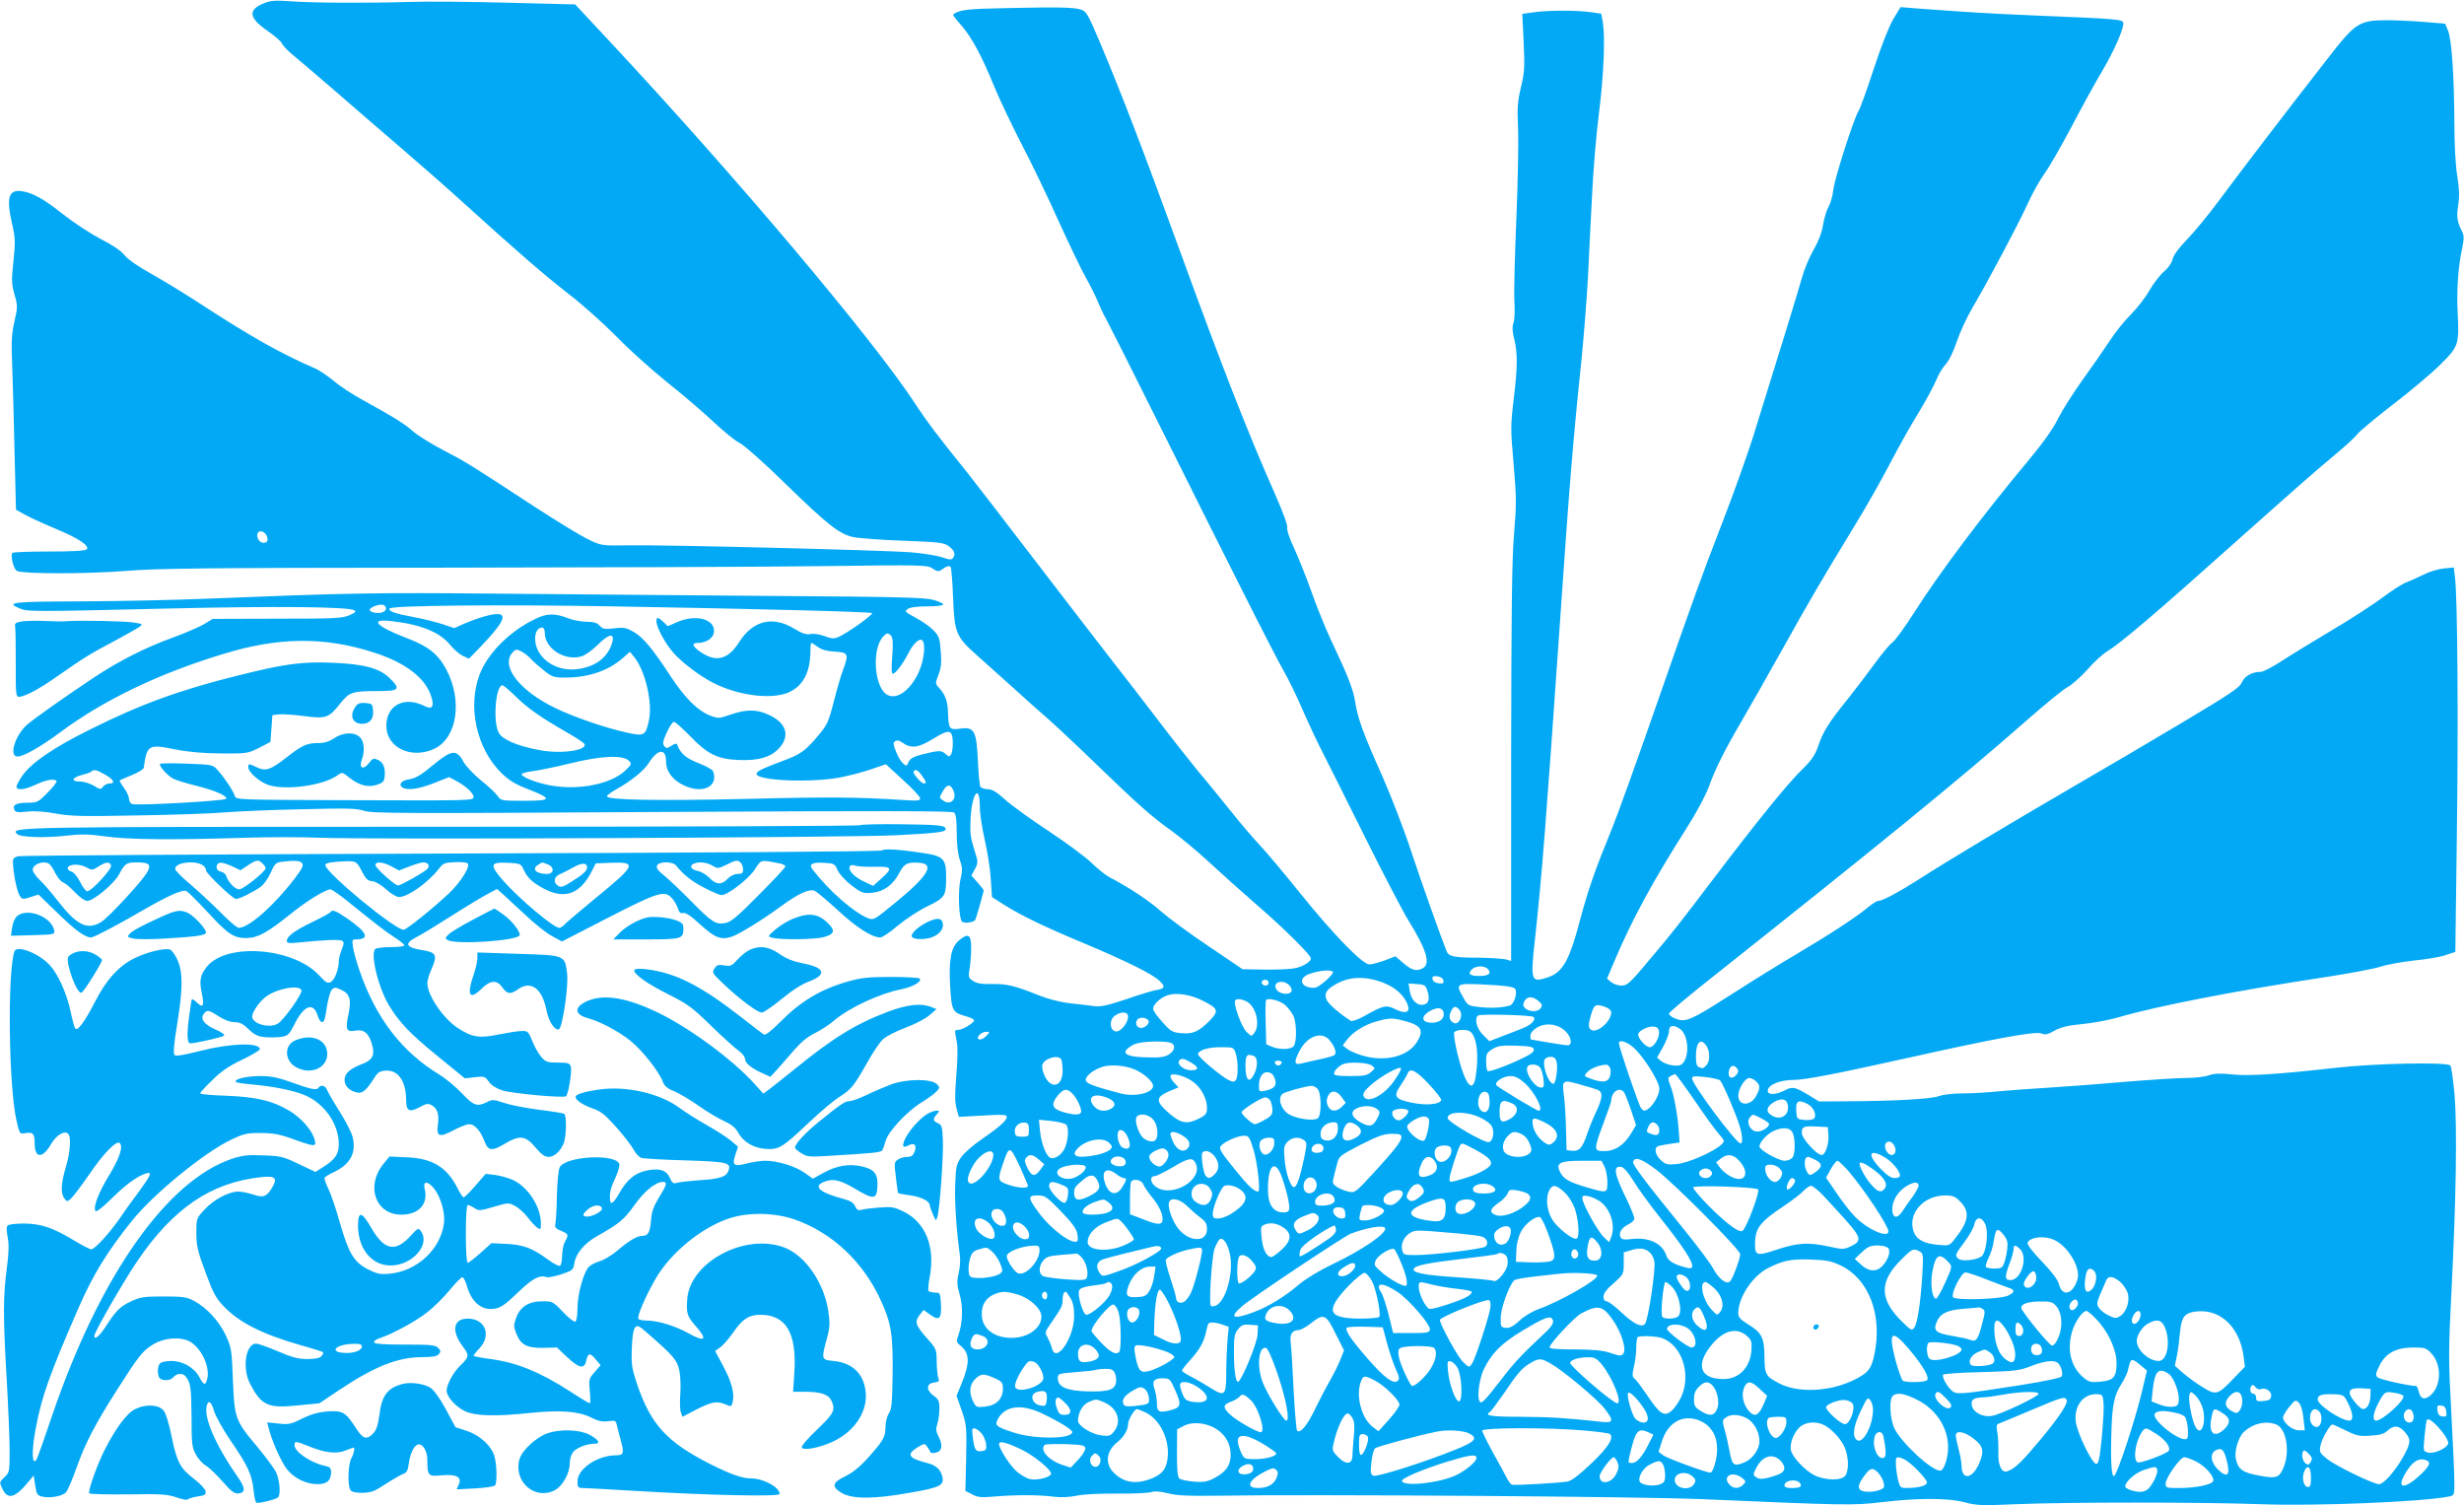 <?xml version="1.0" standalone="no"?>
<!DOCTYPE svg PUBLIC "-//W3C//DTD SVG 20010904//EN"
 "http://www.w3.org/TR/2001/REC-SVG-20010904/DTD/svg10.dtd">
<svg version="1.0" xmlns="http://www.w3.org/2000/svg"
 width="1280pt" height="782pt" viewBox="0 0 1280 782"
 preserveAspectRatio="xMidYMid meet">
<g transform="translate(0,782) scale(0.1,-0.1)"
fill="#03a9f4" stroke="none">
<path d="M1371 7803 c-86 -35 -79 -77 24 -147 33 -23 64 -50 69 -61 5 -11 28
-36 51 -55 24 -19 121 -103 217 -185 95 -83 254 -220 353 -305 99 -85 250
-217 335 -295 274 -248 402 -359 535 -463 72 -55 183 -155 247 -220 64 -66
183 -173 264 -238 82 -65 190 -158 241 -206 51 -48 111 -97 135 -109 24 -12
127 -103 233 -207 223 -217 284 -266 357 -282 29 -6 147 -15 261 -19 186 -7
211 -10 235 -28 30 -22 37 -41 23 -61 -7 -11 -17 -11 -57 3 -27 9 -101 21
-164 26 -142 11 -1261 39 -1460 36 -144 -2 -146 -2 -212 30 -37 17 -163 94
-280 170 -339 222 -357 233 -478 296 -63 33 -133 77 -155 97 -43 38 -102 75
-257 160 -54 29 -124 75 -155 102 -32 26 -76 56 -98 65 -174 75 -333 164 -610
345 -71 46 -179 112 -240 146 -67 37 -121 75 -138 96 -17 23 -62 53 -125 85
-53 28 -140 85 -192 126 -104 83 -161 114 -218 122 -66 9 -80 -33 -51 -161 19
-83 19 -101 9 -202 -11 -98 -10 -118 5 -173 17 -59 17 -66 0 -141 -15 -66 -17
-104 -11 -247 3 -92 9 -295 12 -450 l7 -281 47 -26 c25 -14 95 -46 155 -71
123 -51 183 -91 165 -109 -7 -7 -71 -11 -195 -11 -101 0 -186 -3 -190 -7 -13
-12 6 -86 23 -94 36 -16 360 -16 563 0 174 14 426 16 1635 17 786 1 1677 4
1979 8 534 7 551 6 579 -12 23 -16 33 -17 45 -8 26 19 41 24 49 16 4 -3 10
-75 13 -158 7 -185 15 -205 126 -303 43 -38 125 -112 183 -164 58 -53 141
-127 185 -165 44 -39 156 -144 250 -235 214 -207 290 -275 395 -349 45 -33
131 -104 189 -158 58 -54 174 -158 256 -229 144 -125 275 -256 275 -273 0 -16
-36 -39 -75 -49 -22 -6 -94 -10 -160 -9 l-120 2 -180 122 c-99 66 -208 147
-243 178 -58 53 -170 127 -267 177 -22 12 -64 45 -93 74 -29 29 -130 104 -225
167 -95 62 -197 137 -228 165 -43 39 -65 52 -87 52 -17 0 -34 6 -39 13 -4 6
-10 66 -13 133 -7 157 -19 179 -90 169 -58 -8 -62 -3 -65 79 -2 64 -13 95 -47
133 -20 21 -20 23 -3 67 14 36 17 63 12 123 -5 68 -9 79 -38 109 -17 18 -59
47 -92 65 -55 29 -59 33 -42 45 12 9 48 14 102 14 47 0 83 4 83 10 0 5 -24 16
-52 24 -43 12 -194 16 -818 20 -421 3 -1066 9 -1435 12 -651 6 -773 4 -1545
-27 -146 -6 -426 -12 -622 -13 -366 -1 -402 -5 -325 -37 40 -17 67 -17 782 0
546 13 923 9 955 -9 12 -7 6 -13 -25 -26 -35 -16 -79 -18 -375 -18 l-335 -1
-46 -28 c-26 -15 -102 -48 -169 -72 -134 -49 -271 -118 -395 -200 -145 -96
-330 -226 -358 -253 -61 -57 -91 -162 -46 -162 32 0 123 52 229 131 220 163
511 303 844 403 285 87 522 89 779 6 165 -53 269 -133 298 -231 16 -51 3 -67
-37 -46 -105 52 -197 3 -197 -104 0 -114 132 -175 251 -118 117 57 146 251 60
412 -43 80 -93 120 -207 163 -156 60 -194 100 -83 88 156 -17 257 -57 312
-126 18 -22 46 -46 64 -55 l32 -15 63 65 c114 119 138 167 84 167 -34 0 -101
-20 -172 -50 l-51 -23 -63 21 c-34 11 -102 28 -151 37 -93 17 -130 30 -122 44
10 16 582 21 1161 11 759 -13 1333 -28 1345 -35 10 -6 -138 -111 -179 -126
-18 -8 -37 -6 -69 7 -25 9 -56 14 -72 10 -22 -4 -43 3 -86 29 -110 67 -213 41
-283 -69 -58 -92 -120 -109 -202 -53 -42 29 -48 47 -15 47 40 0 76 21 83 48
18 72 -85 105 -188 61 l-50 -22 -23 22 c-27 26 -36 27 -36 4 0 -32 46 -117 90
-166 45 -51 139 -121 206 -155 137 -69 316 -89 401 -44 69 36 102 104 103 210
0 23 2 42 5 42 3 0 18 -9 34 -21 19 -14 47 -22 87 -24 70 -4 74 -12 45 -91
-12 -30 -34 -107 -50 -170 -26 -102 -34 -120 -78 -172 -69 -83 -93 -101 -193
-137 -103 -39 -130 -52 -130 -65 0 -37 301 -48 448 -16 46 10 115 28 154 42
l70 24 89 -82 c49 -44 89 -87 89 -95 0 -13 -15 -14 -87 -9 -233 15 -383 17
-808 6 -472 -11 -739 -6 -732 14 2 6 24 22 49 36 73 40 145 98 168 136 46 74
90 79 90 9 0 -53 35 -99 95 -126 97 -45 179 -4 149 75 -3 8 -37 27 -76 42 -65
25 -95 51 -111 98 -2 5 -15 2 -29 -8 -22 -14 -27 -15 -37 -2 -10 12 -8 26 13
71 13 30 30 55 37 55 7 0 44 -33 83 -73 91 -95 144 -121 253 -125 103 -5 170
15 213 64 55 63 34 129 -55 170 -63 30 -118 30 -199 2 -62 -21 -64 -22 -110
-4 -61 24 -128 90 -201 201 -95 145 -143 203 -191 231 -40 23 -52 26 -103 20
-50 -6 -60 -4 -76 14 -13 15 -31 20 -69 20 -28 1 -69 8 -91 17 -74 29 -116 28
-182 -6 -131 -65 -242 -179 -282 -286 -63 -168 -15 -383 112 -509 41 -40 71
-59 141 -86 128 -50 124 -60 -22 -60 -116 0 -120 1 -136 24 -9 14 -47 50 -85
80 -39 32 -79 74 -93 98 -36 67 -61 64 -159 -17 -61 -51 -91 -68 -121 -73 -42
-5 -61 -28 -37 -43 26 -16 80 -9 161 22 l81 32 36 -19 c53 -29 91 -64 91 -85
0 -18 -20 -18 -617 -16 -611 2 -617 2 -623 22 -6 23 -53 94 -90 135 -25 28
-27 28 -162 33 -76 3 -138 2 -138 -2 0 -16 42 -62 70 -76 15 -8 67 -24 116
-36 99 -24 171 -56 158 -69 -11 -11 -464 -36 -487 -27 -10 3 -17 16 -17 28 0
12 -12 37 -26 56 -14 19 -24 36 -22 39 3 2 31 15 64 28 32 13 60 30 61 38 16
118 24 123 158 96 69 -14 143 -21 241 -22 138 -1 141 0 200 29 l59 31 5 69 5
70 35 4 c19 2 78 -2 131 -9 113 -15 127 -10 187 66 47 59 61 64 198 64 110 0
118 10 55 70 -52 49 -129 70 -289 77 -158 7 -250 -5 -479 -62 -310 -76 -515
-150 -778 -281 -199 -98 -316 -179 -362 -248 -18 -26 -30 -52 -27 -57 9 -16
47 -10 102 16 54 25 92 31 106 18 3 -4 -17 -31 -46 -60 -49 -50 -55 -53 -103
-53 -59 0 -81 -11 -71 -35 6 -15 15 -17 68 -11 40 4 91 0 147 -10 74 -14 135
-16 426 -10 187 3 392 10 455 16 63 5 241 13 396 16 238 6 287 5 325 -8 40
-14 212 -14 1548 -6 1134 6 1507 6 1517 -3 10 -8 14 -37 14 -105 0 -59 6 -110
16 -141 14 -40 14 -55 4 -99 -15 -62 -9 -212 9 -223 15 -9 59 -2 67 10 5 9 44
144 44 154 0 2 -14 21 -32 41 l-32 36 19 34 c17 33 17 35 -5 104 -18 57 -22
86 -18 157 7 135 48 186 48 60 0 -34 12 -111 26 -172 14 -60 28 -152 31 -202
l6 -93 61 -39 c92 -58 210 -115 419 -202 223 -94 352 -158 390 -194 33 -31 29
-41 -20 -49 -21 -4 -91 -25 -156 -48 -91 -30 -128 -39 -160 -35 -23 3 -80 10
-127 15 -53 6 -115 22 -165 42 -124 50 -168 60 -243 58 -52 -1 -77 3 -97 16
-24 16 -26 20 -18 64 4 26 8 74 8 107 0 71 -15 80 -63 40 -42 -36 -54 -99 -46
-242 8 -127 12 -133 87 -154 20 -5 37 -14 37 -20 0 -13 -61 -49 -82 -49 -20 0
-20 1 -8 -60 6 -28 5 -93 -2 -175 -8 -99 -8 -140 1 -173 l12 -44 125 7 c104 6
124 5 124 -7 0 -19 -40 -54 -134 -119 -44 -30 -90 -71 -105 -93 -23 -35 -26
-51 -29 -145 -3 -94 6 -225 24 -360 4 -24 1 -67 -6 -95 -10 -44 -9 -60 5 -110
19 -64 16 -150 -7 -214 -11 -30 -10 -35 9 -50 51 -41 53 -89 8 -200 l-26 -63
27 -77 c25 -73 26 -84 23 -247 l-4 -170 35 -18 c30 -16 48 -17 120 -11 105 9
226 9 303 -1 37 -5 80 -3 120 5 37 8 122 12 213 11 83 -1 162 3 176 8 17 6 42
4 84 -6 46 -12 102 -15 254 -13 499 8 2202 -4 2525 -18 735 -32 784 -33 926
-16 190 23 347 23 434 0 63 -17 90 -18 270 -10 258 11 964 11 1265 0 290 -11
844 12 983 40 26 5 27 8 27 72 0 37 -7 201 -16 364 -15 276 -15 320 1 630 24
477 30 850 16 1021 -7 78 -17 147 -22 152 -19 19 -398 11 -604 -13 -291 -33
-451 -43 -535 -33 -56 6 -85 5 -115 -5 -22 -8 -76 -14 -120 -14 -44 0 -181 -9
-305 -19 -124 -11 -306 -25 -405 -31 -99 -6 -220 -15 -270 -20 -49 -5 -129
-10 -177 -10 -52 0 -103 -6 -125 -14 -39 -15 -227 -26 -485 -27 l-138 -1 -59
36 c-63 38 -80 42 -113 25 -57 -31 -105 -29 -93 4 11 26 69 47 132 47 57 0
210 29 574 110 475 106 686 145 715 131 19 -8 32 -5 67 15 33 18 69 27 143 34
55 5 139 21 188 35 201 59 619 140 1076 209 124 19 252 43 285 54 33 11 111
25 173 32 63 6 137 18 165 28 l52 17 8 615 c8 604 3 1208 -9 1324 l-7 58 -52
-5 c-29 -3 -76 -17 -105 -32 -30 -15 -70 -33 -89 -40 -20 -7 -75 -42 -124 -79
-48 -36 -165 -112 -260 -168 -94 -56 -212 -128 -261 -160 -49 -32 -99 -58
-111 -58 -46 0 -85 -22 -99 -55 -12 -27 -57 -58 -307 -207 -162 -97 -409 -242
-549 -323 -330 -192 -675 -398 -814 -488 -115 -73 -196 -117 -219 -117 -7 0
-31 -15 -53 -33 -56 -48 -197 -140 -369 -242 -82 -48 -229 -139 -327 -202
-178 -115 -231 -143 -267 -143 -28 0 -71 21 -71 35 0 6 105 94 233 195 871
691 1276 1021 1621 1324 98 86 195 166 216 176 21 11 67 51 102 90 34 39 79
80 98 92 76 46 250 194 685 583 321 286 396 352 517 453 48 40 95 84 105 98
10 13 92 82 183 152 91 70 202 163 247 208 96 95 98 103 90 273 -6 116 3 241
25 339 8 39 8 58 0 75 -28 55 -32 79 -22 141 7 47 6 84 -5 151 -9 55 -15 163
-15 275 -1 244 -14 436 -33 481 l-15 36 -108 9 c-60 5 -149 9 -199 9 -140 -1
-160 -14 -303 -199 -192 -245 -472 -612 -567 -741 -49 -66 -121 -154 -160
-195 -47 -48 -75 -87 -79 -107 -5 -20 -23 -46 -46 -65 -21 -18 -54 -62 -75
-98 -20 -36 -64 -92 -97 -125 -33 -33 -82 -94 -108 -135 -27 -41 -89 -131
-139 -200 -50 -69 -108 -161 -130 -205 -26 -53 -76 -123 -148 -210 -248 -297
-470 -593 -607 -809 -44 -68 -91 -134 -107 -145 -15 -11 -55 -60 -90 -108 -35
-48 -98 -131 -140 -184 -99 -122 -130 -172 -154 -245 -16 -46 -33 -72 -81
-119 -79 -77 -235 -270 -459 -565 -183 -241 -211 -277 -327 -415 -113 -135
-124 -145 -156 -145 -16 0 -40 8 -52 18 l-22 18 42 99 c90 212 199 412 376
690 46 72 95 164 110 205 33 93 82 191 169 340 37 63 133 232 213 375 145 260
204 361 385 658 53 87 131 224 173 305 42 81 109 201 150 267 40 66 81 143 92
170 11 28 33 65 49 82 17 18 40 65 58 118 16 48 53 128 83 179 79 134 238 433
286 539 23 51 62 121 88 157 26 36 89 147 141 245 52 99 121 225 154 280 61
102 113 218 113 253 0 22 -11 23 -470 42 -212 9 -331 16 -601 36 l-86 7 -37
-61 c-22 -37 -62 -137 -102 -259 -35 -108 -71 -207 -79 -219 -24 -37 -123
-346 -131 -408 -3 -33 -15 -73 -25 -90 -10 -17 -23 -60 -29 -96 -7 -43 -25
-87 -50 -130 -21 -36 -48 -101 -60 -145 -20 -73 -113 -374 -254 -827 -31 -97
-99 -288 -152 -425 -122 -317 -140 -365 -355 -982 -98 -282 -200 -564 -225
-625 -87 -212 -123 -315 -164 -468 -60 -228 -93 -283 -181 -309 -76 -23 -79
-12 -54 213 34 309 58 617 125 1583 52 757 72 1003 115 1410 13 132 29 335 35
450 5 116 15 305 21 420 5 116 21 302 35 415 26 204 33 398 20 477 l-8 42 -56
8 c-74 10 -221 10 -296 -1 l-58 -8 7 -146 c6 -130 5 -157 -14 -235 -18 -76
-20 -107 -15 -215 3 -70 -1 -282 -9 -472 -8 -190 -13 -382 -10 -427 3 -45 1
-95 -5 -111 -7 -21 -6 -44 4 -83 18 -70 18 -144 -3 -316 -16 -134 -16 -155 0
-335 15 -173 15 -210 2 -363 -11 -133 -14 -391 -15 -1194 l0 -1023 -27 8 c-16
4 -80 8 -143 9 -125 0 -154 6 -165 33 -36 91 -130 356 -185 522 -37 113 -105
288 -150 390 -99 221 -126 296 -140 383 -10 67 -39 139 -128 327 -27 58 -71
166 -97 240 -26 74 -67 176 -90 227 -26 54 -41 100 -38 112 3 12 -23 82 -65
178 -136 305 -282 680 -492 1258 -189 519 -303 817 -417 1087 -61 144 -69 158
-97 168 -40 12 -109 14 -386 8 -209 -4 -249 -9 -279 -34 -2 -2 17 -27 43 -56
54 -62 106 -158 171 -318 26 -63 89 -196 140 -295 52 -99 139 -280 194 -403
56 -123 120 -256 142 -295 23 -40 50 -94 61 -122 11 -27 30 -68 43 -90 12 -22
129 -254 259 -515 130 -261 250 -502 267 -535 17 -33 105 -208 196 -390 91
-181 183 -359 204 -395 21 -36 65 -126 97 -200 32 -74 80 -175 106 -225 25
-49 123 -244 216 -432 94 -189 195 -383 225 -432 96 -155 118 -228 76 -251
-33 -17 -56 -11 -100 26 l-42 36 -55 -21 c-31 -11 -67 -21 -80 -21 -36 0 -186
154 -360 370 -82 102 -176 214 -210 250 -34 36 -99 112 -145 170 -47 58 -125
155 -176 215 -50 61 -142 178 -204 260 -63 83 -176 229 -251 325 -75 96 -255
331 -401 521 -145 190 -300 390 -343 445 -154 191 -209 264 -266 351 -217 335
-937 1188 -1602 1900 l-168 180 -352 9 c-193 5 -421 7 -506 4 -225 -7 -500 -5
-615 3 -84 6 -107 5 -144 -10z m7 -2755 c7 -7 12 -20 12 -30 0 -24 -36 -24
-48 0 -18 34 9 57 36 30z m626 -383 c7 -20 -22 -34 -57 -28 -33 6 -35 20 -4
33 33 13 54 12 61 -5z m826 -132 c0 -82 103 -148 190 -123 19 5 58 33 86 61
59 59 89 62 74 10 -23 -79 -92 -129 -191 -138 -110 -10 -209 65 -209 159 0 35
14 58 37 58 8 0 13 -12 13 -27z m1800 -17 c8 -11 10 -41 5 -105 -5 -63 -4 -91
3 -91 14 0 53 52 80 105 23 47 56 80 71 70 22 -13 12 -108 -18 -170 -43 -92
-112 -141 -161 -115 -68 36 -83 236 -23 302 20 22 27 22 43 4z m-1875 -116
c11 -13 42 -40 68 -61 45 -36 54 -39 112 -39 121 0 225 35 301 102 l36 32 24
-29 c57 -72 95 -238 75 -328 -17 -79 -25 -83 -118 -62 -113 25 -271 80 -369
127 -191 93 -288 223 -218 292 13 14 19 14 42 2 15 -8 36 -24 47 -36z m-77
-197 c60 -60 128 -108 271 -190 47 -27 86 -53 88 -59 11 -34 -130 -52 -238
-30 -116 22 -191 55 -209 91 -30 59 -15 245 20 245 6 0 36 -26 68 -57z m2266
-199 c9 -24 7 -87 -4 -104 -7 -12 -12 -12 -29 4 -21 19 -34 19 -128 -5 -38
-10 -55 -20 -63 -37 -10 -23 -11 -24 -30 -7 -11 10 -27 38 -36 62 -15 38 -15
46 -3 53 9 6 21 4 34 -6 48 -35 85 -30 166 20 61 38 84 43 93 20z m-1677 -136
c16 -16 14 -19 -20 -52 -74 -69 -237 -102 -383 -77 -74 13 -154 44 -154 59 0
5 26 12 58 16 31 4 120 22 197 41 159 39 270 44 302 13z m-2723 -71 c46 -26
58 -47 25 -47 -12 0 -27 -8 -34 -17 -11 -15 -15 -15 -47 5 -20 12 -52 22 -73
22 -49 0 -42 21 13 35 22 5 44 13 48 18 12 11 26 8 68 -16z m4245 -6 c23 -32
26 -41 11 -41 -14 0 -60 52 -54 62 9 15 22 8 43 -21z m161 -72 c26 -48 -11
-88 -53 -56 -18 12 -18 14 0 45 21 37 38 41 53 11z m2780 -934 c19 -22 3 -35
-45 -35 -50 0 -62 11 -39 34 19 20 68 21 84 1z m-806 -14 c7 -11 -72 -81 -93
-82 -70 -5 -93 46 -33 70 50 19 118 26 126 12z m574 -44 c3 -15 -2 -18 -25
-15 -17 2 -29 10 -31 21 -3 15 2 18 25 15 17 -2 29 -10 31 -21z m-341 -2 c82
-24 141 -74 158 -133 9 -33 -19 -39 -68 -14 -46 23 -60 20 -165 -39 -31 -17
-58 -26 -65 -22 -57 36 -116 87 -125 108 -16 35 0 59 62 90 58 29 127 33 203
10z m-567 -10 c0 -8 -6 -15 -14 -15 -17 0 -28 14 -19 24 12 12 33 6 33 -9z
m103 -9 c9 -7 17 -21 17 -30 0 -25 -57 -25 -77 1 -27 35 21 59 60 29z m723
-36 c14 -43 3 -70 -30 -70 -31 0 -56 29 -63 74 l-6 37 44 -3 c40 -3 45 -6 55
-38z m453 15 c17 -17 -2 -82 -27 -89 -43 -11 -92 -14 -152 -8 -62 7 -65 8 -87
47 -44 77 -42 78 115 70 91 -4 142 -11 151 -20z m-1622 -63 c82 -41 86 -53 38
-103 -57 -58 -88 -72 -149 -66 -46 4 -55 9 -98 58 -27 29 -48 60 -48 69 0 22
40 59 76 70 46 15 120 3 181 -28z m1744 -1 c20 -16 22 -23 13 -38 -14 -21 -60
-21 -82 0 -11 12 -11 19 -3 36 14 26 42 27 72 2z m-1518 -2 c50 -23 76 -120
43 -165 -14 -19 -15 -19 -40 5 -26 24 -70 146 -60 163 7 11 28 10 57 -3z m204
-21 c14 -13 32 -36 41 -53 18 -36 20 -139 2 -160 -15 -18 -74 -19 -114 -2
l-28 12 -3 110 c-2 61 -1 114 2 119 9 15 75 -2 100 -26z m1662 -9 c18 -6 31
-18 31 -27 0 -53 -84 -119 -110 -87 -9 11 -8 27 4 70 17 58 24 62 75 44z
m-839 -39 c0 -25 -26 -43 -61 -43 -63 0 -59 41 6 69 34 14 55 4 55 -26z m78
28 c30 -30 -1 -94 -33 -68 -18 15 -19 34 -5 61 12 22 21 24 38 7z m-1718 -39
c0 -34 -39 -81 -64 -77 -32 5 -35 61 -4 82 33 23 68 21 68 -5z m2106 -2 c15
-14 -12 -42 -57 -59 -24 -10 -73 -29 -108 -42 l-64 -25 -34 34 c-32 32 -44 80
-26 99 10 10 279 3 289 -7z m-2000 -19 c8 -13 -16 -38 -38 -38 -23 0 -34 25
-19 44 12 14 47 11 57 -6z m1332 -2 c86 -23 101 -48 62 -110 -44 -72 -160
-103 -273 -72 -34 9 -73 25 -87 36 l-25 19 21 28 c30 41 94 81 155 97 69 19
83 19 147 2z m833 -52 c33 -31 39 -74 12 -74 -10 0 -56 7 -103 15 -47 8 -86
15 -87 15 -2 0 -3 9 -3 20 0 12 13 29 33 41 45 28 108 21 148 -17z m487 -1 c5
-31 -25 -83 -48 -83 -20 0 -60 44 -60 66 0 18 50 44 80 41 17 -1 26 -9 28 -24z
m109 12 c46 -33 52 -149 9 -184 -18 -15 -79 -5 -108 18 l-20 17 31 55 c17 31
31 68 31 82 0 31 23 36 57 12z m-1091 -13 c35 -23 48 -121 30 -234 -15 -96
-57 -41 -97 127 -11 48 -18 93 -15 101 6 15 63 19 82 6z m-2511 -22 c-18 -20
-45 -27 -45 -12 0 15 24 32 44 32 18 0 19 -1 1 -20z m1784 -26 c25 -32 36 -63
24 -74 -4 -5 -39 -15 -78 -23 -38 -9 -82 -18 -97 -22 -35 -9 -37 9 -8 64 40
80 118 107 159 55z m-831 -10 c30 -9 28 -40 -5 -61 -21 -14 -46 -18 -109 -16
-94 1 -133 15 -112 40 7 9 26 22 43 29 31 14 143 18 183 8z m2407 -25 c53 -47
135 -177 135 -215 0 -33 -33 -90 -63 -108 -14 -9 -21 -7 -32 7 -13 18 -115
317 -115 338 0 20 41 8 75 -22z m379 9 c20 -29 20 -82 0 -102 -18 -18 -17 -18
-38 -10 -12 5 -16 20 -16 58 0 72 25 96 54 54z m-896 -19 c2 -11 -14 -25 -50
-42 -76 -38 -180 -77 -190 -71 -4 3 -8 25 -8 50 0 39 4 47 33 64 27 17 46 20
122 18 73 -3 90 -6 93 -19z m-1549 -20 c13 -39 14 -118 2 -138 -8 -12 -14 -13
-36 -3 -40 18 -166 125 -162 137 7 21 54 35 119 35 65 0 66 0 77 -31z m95 -15
c20 -8 21 -56 1 -94 -26 -51 -45 -33 -45 44 0 55 8 64 44 50z m-1000 -20 c3
-9 6 -35 6 -58 0 -84 -64 -97 -96 -19 -8 19 -12 42 -9 52 11 35 88 55 99 25z
m2572 -9 c8 -31 -4 -115 -16 -115 -25 0 -59 92 -46 125 3 8 17 15 30 15 19 0
27 -7 32 -25z m-1898 -5 c41 -25 41 -40 -1 -40 -36 0 -74 30 -62 49 9 16 26
13 63 -9z m470 -2 c-3 -7 -11 -13 -18 -13 -7 0 -15 6 -17 13 -3 7 4 12 17 12
13 0 20 -5 18 -12z m468 -13 c19 -15 19 -15 -5 -35 -19 -17 -38 -20 -107 -20
-64 0 -84 3 -84 13 0 15 26 41 50 50 33 12 126 7 146 -8z m-1233 -20 c48 -20
97 -63 97 -86 0 -37 -94 -59 -170 -39 -140 37 -180 52 -180 70 0 22 42 54 90
69 42 12 116 6 163 -14z m2107 10 c7 -8 15 -35 18 -60 4 -37 2 -45 -12 -45
-33 0 -84 75 -72 107 7 18 51 17 66 -2z m366 -9 c3 -13 0 -34 -6 -46 -13 -24
-43 -24 -104 -1 -28 11 -28 12 -11 31 18 20 62 37 97 39 11 1 20 -9 24 -23z
m658 -24 c-18 -27 -44 -27 -44 0 0 35 20 52 39 33 12 -12 13 -20 5 -33z
m-1781 -36 c-55 -79 -143 -123 -160 -79 -5 12 7 29 39 57 50 45 151 101 156
86 2 -5 -14 -34 -35 -64z m180 -18 c37 -40 66 -77 64 -83 -8 -22 -76 -29 -149
-14 -92 18 -102 33 -62 91 16 23 32 51 36 61 13 32 43 17 111 -55z m-816 54
c6 -4 14 -19 18 -33 7 -30 -8 -46 -53 -55 -31 -6 -32 -5 -32 25 0 58 30 86 67
63z m-416 -37 c45 -29 79 -89 79 -139 0 -31 -5 -38 -40 -56 -63 -32 -94 -27
-156 26 -71 61 -72 84 -3 114 l51 21 -21 23 c-12 12 -21 28 -21 35 0 21 66 6
111 -24z m2609 -97 c49 -73 106 -152 126 -175 35 -41 35 -41 15 -60 -40 -37
-172 -95 -230 -100 -50 -5 -59 -2 -83 20 -30 28 -37 64 -14 73 8 3 36 8 62 12
l49 7 -3 45 c-5 85 -24 195 -42 243 -17 44 -17 48 -2 57 10 5 20 10 24 10 4 0
48 -60 98 -132z m-879 85 c53 -48 101 -143 72 -143 -11 0 -213 122 -220 133
-10 17 36 47 73 47 25 0 45 -10 75 -37z m1015 14 c14 -15 83 -176 101 -236 15
-50 17 -91 5 -91 -23 0 -252 307 -252 338 0 12 13 13 68 7 37 -4 72 -12 78
-18z m186 -4 c22 -20 23 -35 2 -74 -28 -56 -94 -56 -94 -1 0 35 35 92 57 92 9
0 25 -7 35 -17z m-824 -44 c30 -11 28 -41 -6 -114 -16 -33 -37 -85 -47 -115
-23 -71 -41 -92 -78 -88 l-29 3 -3 110 c-1 61 -6 136 -10 167 -12 88 -9 90 77
66 40 -11 83 -24 96 -29z m-1454 5 c21 -21 22 -136 2 -153 -18 -15 -95 -6
-142 16 -46 21 -71 87 -41 111 13 10 120 40 149 41 9 1 24 -6 32 -15z m-1273
-25 c25 -25 52 -86 44 -99 -8 -14 -42 -12 -95 4 -55 16 -62 40 -25 85 31 36
47 39 76 10z m2869 1 c6 -12 22 -53 35 -93 l24 -72 -27 -45 c-37 -60 -83 -90
-138 -90 -56 0 -56 7 -4 146 22 59 40 110 40 115 0 51 49 78 70 39z m-1470
-20 l21 -29 -21 -21 c-27 -27 -58 -26 -72 5 -8 19 -8 31 0 50 16 34 46 32 72
-5z m768 -16 c4 -48 -18 -75 -43 -54 -30 25 -15 103 19 98 17 -2 22 -11 24
-44z m-1983 12 c39 -17 45 -40 16 -56 -34 -18 -68 -12 -90 16 -37 47 4 69 74
40z m845 -15 c5 -11 10 -32 10 -48 0 -22 -8 -33 -40 -50 -21 -13 -45 -23 -51
-23 -14 0 -69 49 -69 62 0 12 102 77 122 77 10 1 22 -8 28 -18z m2688 -27 c6
-58 -53 -80 -98 -38 -18 17 -5 43 31 62 39 20 64 11 67 -24z m-1433 14 c39
-18 31 -59 -17 -84 -38 -20 -48 -11 -48 40 0 59 13 68 65 44z m1535 -3 c31
-16 50 -59 33 -76 -6 -6 -28 -9 -49 -7 -36 3 -39 5 -42 36 -6 63 7 73 58 47z
m-2232 -30 c12 -10 11 -18 -3 -44 -21 -42 -39 -47 -81 -25 -61 33 -65 67 -8
83 34 10 73 4 92 -14z m157 -5 c7 -12 -30 -50 -49 -50 -20 0 -39 27 -32 45 6
17 71 21 81 5z m373 -35 c31 -14 57 -34 63 -49 13 -29 5 -71 -15 -79 -21 -8
-216 105 -216 125 0 35 96 37 168 3z m-1699 -9 c23 -24 31 -81 16 -105 -9 -16
-37 -13 -62 4 -25 17 -49 85 -40 109 10 25 60 20 86 -8z m3161 4 c22 -11 40
-24 40 -29 0 -18 -40 -42 -66 -39 -33 4 -54 49 -34 73 16 19 13 19 60 -5z
m-1727 -4 c6 -15 -11 -96 -23 -109 -16 -18 -89 40 -90 71 0 16 59 52 86 52 12
0 24 -6 27 -14z m607 -20 c57 -29 74 -67 43 -97 -16 -16 -25 -19 -39 -11 -35
19 -65 59 -71 96 -7 44 3 45 67 12z m-2492 -8 c18 -15 10 -99 -13 -134 -18
-29 -49 -46 -68 -39 -22 9 -47 72 -54 137 l-6 61 63 -6 c35 -4 70 -12 78 -19z
m-193 -28 c0 -33 -2 -35 -35 -35 -30 0 -36 4 -38 24 -4 29 22 53 53 49 16 -2
20 -11 20 -38z m1605 5 c0 -40 -32 -68 -68 -58 -16 4 -22 13 -22 34 0 32 31
59 67 59 20 0 23 -5 23 -35z m98 19 c33 -23 28 -49 -14 -69 -44 -21 -67 -7
-58 34 13 52 34 62 72 35z m1560 4 c14 -14 16 -44 3 -52 -5 -4 -21 -2 -35 4
-23 8 -25 12 -14 35 12 27 27 32 46 13z m890 -48 c5 -49 -15 -110 -35 -110
-25 0 -103 86 -103 114 0 33 8 37 75 34 l60 -3 3 -35z m-187 8 c16 -29 16
-113 0 -132 -8 -9 -25 -16 -40 -16 -32 0 -131 56 -131 74 0 22 40 66 74 81 48
21 83 18 97 -7z m-3456 -18 c26 -51 15 -81 -24 -61 -18 10 -31 55 -23 79 7 22
31 12 47 -18z m291 -1 c36 -22 43 -49 19 -69 -21 -18 -51 -3 -69 34 -9 19 -16
39 -16 45 0 17 30 13 66 -10z m1757 10 c23 -11 38 -31 51 -71 13 -41 -68 -64
-124 -35 -31 16 -30 60 2 95 24 25 36 27 71 11z m-623 -16 c0 -22 -37 -69
-147 -189 -93 -100 -94 -102 -129 -94 -19 4 -46 15 -59 24 -21 14 -24 22 -18
44 3 15 11 47 18 72 11 45 12 45 123 103 93 47 122 57 163 57 39 0 49 -3 49
-17z m-770 -60 c22 -68 39 -223 26 -223 -22 0 -54 31 -126 121 -70 86 -79 103
-68 116 18 22 87 53 120 53 25 0 29 -6 48 -67z m110 29 c0 -33 -32 -67 -54
-59 -21 8 -31 54 -16 72 7 8 25 15 41 15 25 0 29 -4 29 -28z m154 15 c16 -12
16 -17 1 -91 -21 -100 -37 -148 -51 -153 -18 -6 -46 75 -51 148 -5 58 -3 69
16 88 24 24 59 27 85 8z m-1010 -16 c15 -17 15 -20 2 -34 -9 -8 -38 -20 -66
-26 -95 -20 -138 -10 -108 26 42 52 139 71 172 34z m4076 -12 c14 -25 6 -49
-14 -49 -19 0 -40 36 -32 56 8 21 34 17 46 -7z m-2965 -14 c0 -13 -8 -21 -24
-23 -32 -5 -48 12 -31 33 18 22 55 15 55 -10z m786 -6 c76 -41 96 -63 79 -85
-19 -22 -74 -48 -142 -68 -69 -20 -68 -20 -68 2 0 18 43 153 55 172 9 14 10
14 76 -21z m-126 10 c20 -31 -25 -86 -59 -73 -22 8 -31 51 -16 69 14 17 66 20
75 4z m-1465 -38 c0 -24 -29 -61 -47 -61 -22 0 -53 29 -53 50 0 15 24 32 60
43 19 6 40 -11 40 -32z m-769 -68 c21 -47 39 -89 39 -94 0 -14 -52 -11 -103 7
-54 18 -56 25 -27 108 33 98 36 97 91 -21z m-141 67 c0 -53 -82 -155 -119
-148 -22 5 -16 42 15 95 35 61 104 96 104 53z m1149 -6 c26 -34 27 -68 1 -94
-23 -23 -34 -25 -47 -7 -13 15 -26 111 -16 120 14 15 42 6 62 -19z m3485 -8
c38 -24 76 -70 76 -93 0 -7 -12 -13 -27 -13 -19 0 -41 14 -75 50 -72 75 -58
107 26 56z m-4397 -10 l28 -24 -21 -29 c-28 -38 -45 -35 -67 10 -15 30 -16 41
-7 52 17 21 35 19 67 -9z m451 -10 c2 -9 -4 -19 -12 -22 -24 -9 -66 4 -66 21
0 35 71 37 78 1z m3184 7 c62 -65 35 -123 -39 -86 -20 10 -46 31 -57 46 l-21
29 24 19 c32 26 63 24 93 -8z m-1577 -7 c20 -31 8 -60 -32 -73 -53 -19 -65 0
-39 62 18 42 48 46 71 11z m1975 9 c38 -19 38 -38 1 -64 -22 -16 -31 -18 -38
-8 -23 29 -24 87 -1 87 5 0 22 -7 38 -15z m-3218 -20 c38 -83 -120 -178 -205
-122 -31 20 -37 57 -9 57 9 0 51 21 92 45 85 51 106 55 122 20z m2395 -34 c91
-70 433 -413 433 -436 0 -24 -39 -128 -53 -142 -18 -18 -60 15 -88 68 -11 22
-75 108 -142 191 -222 274 -279 350 -273 364 10 27 45 14 123 -45z m-272 19
c8 -16 15 -52 15 -80 0 -59 -1 -59 -104 -29 -95 28 -123 44 -141 79 -25 49 -3
60 115 60 l99 0 16 -30z m1266 -22 c84 -98 209 -287 209 -315 0 -38 -113 12
-176 79 -23 23 -65 78 -94 121 l-54 79 24 44 c14 24 29 44 35 44 6 0 31 -24
56 -52z m132 6 c56 -41 76 -76 57 -99 -19 -23 -35 -18 -70 22 -28 31 -60 89
-60 108 0 14 29 1 73 -31z m-4093 13 c0 -18 -28 -43 -62 -56 -51 -19 -111 18
-75 47 29 23 137 30 137 9z m3605 -7 c15 -17 16 -24 7 -45 -7 -14 -20 -25 -31
-25 -24 0 -51 36 -51 67 0 19 6 23 28 23 16 0 37 -9 47 -20z m-2587 -42 c27
-75 45 -155 38 -174 -4 -10 -16 -14 -37 -12 -46 4 -71 43 -72 109 -3 133 35
174 71 77z m1827 -22 c23 -39 87 -126 141 -194 154 -194 197 -272 142 -259
-68 16 -103 36 -111 63 -21 66 -93 99 -186 87 -29 -4 -46 -2 -51 7 -14 22 2
51 36 68 19 8 34 23 34 32 0 9 -17 52 -38 96 -68 138 -74 179 -30 172 13 -2
36 -28 63 -72z m403 52 c15 -15 -2 -38 -28 -38 -26 0 -43 23 -28 38 7 7 19 12
28 12 9 0 21 -5 28 -12z m-3088 -18 c14 -11 31 -20 38 -20 17 0 15 -10 -8 -47
-30 -49 -70 -39 -90 22 -21 63 9 85 60 45z m-100 -31 c21 -38 12 -56 -42 -83
-56 -28 -78 -23 -78 18 0 26 6 34 48 68 34 29 56 28 72 -3z m1140 -23 c0 -50
-62 -63 -68 -15 -4 36 23 62 49 49 10 -6 19 -21 19 -34z m2484 25 c8 -12 -30
-58 -40 -49 -9 10 12 58 25 58 5 0 12 -4 15 -9z m-3385 -23 c5 -13 27 -45 50
-73 40 -49 60 -102 46 -125 -8 -14 -39 -8 -112 22 l-53 20 0 82 c0 46 3 86 7
89 15 16 54 6 62 -15z m-423 -3 c32 -13 35 -17 32 -51 -2 -21 -9 -39 -16 -42
-18 -6 -82 62 -82 87 0 25 17 27 66 6z m4451 -2 c2 -5 -12 -32 -31 -59 -20
-27 -44 -61 -53 -76 -27 -42 -53 -37 -53 11 0 47 33 97 80 123 36 19 51 19 57
1z m-3681 -18 c14 -21 14 -30 4 -55 -14 -34 -42 -39 -78 -14 -41 28 -22 94 28
94 20 0 35 -8 46 -25z m165 -11 c39 -35 18 -75 -61 -123 -19 -11 -47 -21 -62
-21 -23 0 -28 4 -28 26 0 31 38 125 57 141 17 14 67 2 94 -23z m940 14 c10
-19 8 -25 -15 -45 -31 -26 -49 -29 -64 -10 -8 9 -5 21 10 45 23 37 52 41 69
10z m364 9 c28 -21 9 -37 -46 -37 -36 0 -51 4 -56 16 -12 32 65 48 102 21z
m369 -28 c21 -18 43 -52 56 -85 20 -56 27 -148 11 -158 -18 -11 -106 59 -130
103 -27 49 -32 112 -12 149 16 30 34 28 75 -9z m1009 12 c11 -11 -61 -202 -81
-215 -18 -11 -75 31 -166 120 -53 53 -93 100 -90 106 8 12 324 2 337 -11z
m336 -29 c25 -27 79 -85 119 -130 82 -92 85 -109 25 -137 -34 -16 -41 -16
-110 -1 -108 24 -165 20 -271 -15 -107 -36 -116 -33 -115 34 2 78 26 110 153
194 41 28 86 62 99 77 14 14 31 26 39 26 8 0 36 -22 61 -48z m-2182 12 c6 -18
-37 -64 -61 -64 -32 0 -47 19 -35 42 18 33 87 49 96 22z m650 -6 c20 -16 16
-34 -17 -61 -45 -38 -113 -61 -147 -50 -38 13 -35 32 11 64 22 14 43 37 48 49
7 20 13 22 50 16 23 -4 48 -12 55 -18z m-1008 -17 c14 -25 -5 -41 -55 -44 -29
-1 -39 2 -42 14 -8 42 77 69 97 30z m-1419 -72 c57 -59 81 -91 86 -116 4 -19
4 -37 1 -40 -24 -23 -137 60 -202 149 -56 76 -57 88 -5 88 38 0 47 -6 120 -81z
m2802 50 c54 -39 81 -124 58 -185 l-11 -27 -29 28 c-32 31 -110 173 -110 200
0 14 6 16 31 11 17 -3 44 -16 61 -27z m1868 2 c55 -54 49 -104 -23 -194 -30
-39 -31 -39 -87 -34 -77 7 -116 28 -130 72 -30 91 52 184 163 185 40 0 53 -5
77 -29z m-2670 -36 c0 -58 -18 -75 -72 -68 -141 17 -143 57 -5 104 66 22 77
17 77 -36z m-1749 27 c43 -36 4 -62 -92 -62 -21 0 -40 4 -43 9 -10 15 18 41
59 56 51 18 49 18 76 -3z m402 -14 c19 -18 50 -46 70 -61 30 -22 37 -34 37
-62 0 -70 -90 -69 -148 1 -32 39 -58 114 -49 139 10 26 54 17 90 -17z m1495
20 c25 -25 -44 -77 -83 -62 -21 8 -19 51 3 63 23 14 65 14 80 -1z m-494 -28
c14 -5 26 -14 26 -20 0 -18 -63 -50 -98 -50 -33 0 -33 1 -27 33 4 17 9 35 12
40 6 10 57 9 87 -3z m-176 -32 c3 -22 -1 -28 -17 -28 -26 0 -52 27 -44 46 3 9
15 14 32 12 20 -2 27 -9 29 -30z m-1780 9 c20 -24 25 -66 9 -73 -35 -13 -82
44 -62 75 9 15 40 14 53 -2z m1631 -16 c27 -17 4 -58 -45 -82 -46 -22 -47 -22
-61 -3 -23 32 -12 55 37 75 53 21 51 21 69 10z m1200 -91 c41 -112 44 -137 21
-150 -11 -6 -57 -9 -103 -8 l-82 3 2 57 c1 34 10 72 23 98 21 41 73 82 99 78
7 -2 25 -37 40 -78z m-2906 50 c27 -22 43 -68 29 -82 -16 -16 -79 20 -92 52
-21 51 15 68 63 30z m688 8 c21 -18 69 -85 69 -96 0 -5 -23 -20 -52 -32 -85
-36 -188 -27 -188 18 0 38 38 80 92 101 64 24 61 24 79 9z m4493 -20 c17 -41
4 -147 -21 -165 -25 -19 -101 -27 -118 -13 -21 18 -20 21 30 88 25 33 48 74
51 91 9 43 40 42 58 -1z m-4996 -5 c28 -24 38 -61 18 -69 -32 -12 -84 40 -72
72 7 19 30 18 54 -3z m1352 -12 c42 -30 38 -67 -11 -112 -23 -21 -48 -39 -54
-39 -25 0 -44 37 -51 97 -6 60 -5 63 17 72 30 12 66 6 99 -18z m270 -12 c0
-11 -16 -30 -37 -44 -98 -66 -146 -95 -151 -91 -2 3 -2 16 2 30 4 16 33 42 88
79 46 30 86 53 91 50 4 -2 7 -13 7 -24z m255 12 c14 -24 -116 -114 -274 -189
-67 -32 -139 -76 -171 -103 -76 -65 -159 -116 -236 -145 -110 -41 -132 -30
-62 30 55 48 528 362 564 377 86 32 168 46 179 30z m650 -1 c11 -18 -6 -70
-25 -80 -26 -14 -49 -2 -57 28 -4 19 -1 30 17 44 25 20 55 24 65 8z m-255 -29
c52 -5 103 -12 112 -16 24 -10 32 -38 14 -51 -19 -13 -274 -44 -363 -44 -60 0
-63 1 -69 27 -9 33 12 73 46 91 25 13 32 13 260 -7z m2820 -8 c18 -23 21 -37
17 -73 -3 -25 -10 -57 -16 -72 -9 -24 -16 -28 -50 -28 -22 0 -42 4 -45 8 -3 5
4 27 15 49 11 22 22 58 25 79 11 75 19 81 54 37z m265 -26 c69 -34 132 -140
118 -199 -22 -83 -82 -99 -98 -26 -5 19 -37 62 -87 114 -52 54 -78 89 -75 98
12 31 91 39 142 13z m-4285 -76 c18 -94 -20 -234 -71 -262 -12 -6 -25 -7 -29
-2 -11 11 5 261 20 298 6 16 16 35 22 43 18 22 46 -15 58 -77z m1910 62 c28
-36 24 -87 -8 -91 -38 -6 -54 16 -46 62 10 66 20 72 54 29z m-2900 -39 c0 -55
-70 -132 -110 -119 -19 6 -60 66 -60 89 0 23 75 53 138 55 28 1 32 -2 32 -25z
m632 11 c2 -16 -131 -88 -222 -119 -80 -28 -83 -29 -96 -11 -25 34 -17 62 19
74 26 9 163 43 252 64 28 7 46 4 47 -8z m3777 1 c14 -17 0 -60 -31 -93 -30
-32 -71 -29 -110 7 l-33 30 37 35 c31 29 45 35 82 35 25 0 48 -6 55 -14z m683
-3 c45 -40 9 -163 -48 -163 -30 0 -31 17 -4 88 11 29 20 61 20 72 0 24 8 25
32 3z m-5340 -13 c14 -11 33 -39 43 -62 16 -40 15 -43 -1 -55 -20 -15 -89 -26
-130 -21 -24 2 -30 8 -32 33 -2 16 1 47 7 67 9 30 19 40 44 47 44 13 42 13 69
-9z m1092 11 c7 -11 -39 -193 -59 -230 -7 -15 -21 -33 -29 -40 -19 -16 -46 -8
-46 13 0 8 -13 54 -29 102 -16 48 -27 92 -25 99 6 15 65 42 119 54 54 12 63
12 69 2z m1033 -68 c30 -69 40 -123 24 -123 -21 0 -85 37 -126 73 -36 32 -39
36 -28 60 13 29 83 70 97 57 4 -5 20 -35 33 -67z m1294 50 c9 -8 20 -28 23
-46 8 -39 -32 -307 -49 -325 -18 -20 -61 2 -126 64 -32 30 -65 54 -73 54 -10
0 -16 9 -16 24 0 17 16 39 53 70 51 46 52 47 52 103 l0 57 40 12 c43 13 71 10
96 -13z m-374 1 c8 -21 -13 -42 -28 -27 -13 13 -5 43 11 43 6 0 13 -7 17 -16z
m1775 5 c19 -10 20 -17 14 -122 -9 -143 -25 -252 -42 -274 -12 -17 -17 -14
-64 32 -118 116 -119 208 -2 323 56 56 62 58 94 41z m-4353 -31 c23 -24 37
-79 27 -104 -6 -15 -19 -16 -108 -10 -56 4 -110 12 -120 17 -23 13 -23 51 1
80 16 20 32 25 93 30 40 3 76 6 80 7 4 1 16 -8 27 -20z m2210 0 c5 -13 4 -35
-1 -50 -13 -36 -55 -81 -69 -72 -7 4 -93 12 -193 19 -171 11 -234 24 -221 45
10 17 77 30 255 51 96 11 177 22 179 25 12 12 43 1 50 -18z m-1325 -19 c20
-23 24 -35 16 -49 -14 -26 -71 -71 -84 -67 -11 4 -12 106 -1 135 8 22 43 13
69 -19z m3620 -8 c18 -20 18 -22 -20 -106 -21 -47 -43 -84 -48 -82 -20 7 -29
79 -18 140 17 91 37 102 86 48z m-562 -15 c147 -70 218 -258 175 -463 -16 -76
-34 -97 -111 -134 -123 -59 -286 -66 -382 -16 -72 37 -77 46 -78 140 -1 99
-14 124 -86 168 -40 25 -50 36 -50 58 0 80 73 192 154 233 78 40 117 48 221
45 84 -3 109 -8 157 -31z m-2522 -1 c0 -21 -41 -55 -67 -55 -33 0 -28 25 10
48 39 25 57 27 57 7z m-1044 -52 c-3 -25 -14 -60 -24 -77 -15 -26 -25 -32 -61
-34 -59 -4 -68 7 -47 62 21 56 67 96 108 96 l31 0 -7 -47z m4882 25 c27 -27 1
-108 -34 -108 -15 0 -18 35 -8 89 7 32 22 39 42 19z m-300 -30 c5 -42 -50 -80
-64 -43 -7 16 36 75 51 71 6 -1 11 -14 13 -28z m-3452 -21 c22 -40 49 -171 39
-188 -4 -5 -46 -9 -95 -9 -175 0 -189 40 -63 172 37 38 74 67 82 66 9 -2 25
-20 37 -41z m1171 27 c7 -21 -196 -137 -306 -175 -30 -11 -73 -36 -98 -60 -33
-30 -51 -39 -71 -37 -25 3 -27 6 -26 53 0 47 41 162 68 192 10 10 56 17 246
37 71 7 183 1 187 -10z m2029 -23 c55 -21 107 -41 117 -44 25 -9 21 -22 -10
-37 -41 -20 -281 -27 -288 -8 -9 23 44 128 65 128 10 0 62 -17 116 -39z
m-1564 12 c28 -25 21 -85 -8 -65 -16 11 -44 55 -44 69 0 18 30 16 52 -4z
m2255 -25 c12 -11 27 -33 34 -50 16 -38 -2 -102 -36 -124 -22 -14 -27 -14 -60
2 -20 9 -43 27 -51 39 -13 19 -12 27 6 71 12 27 25 59 31 72 11 27 39 23 76
-10z m-5240 -14 c3 -9 -2 -32 -13 -52 -19 -36 -97 -102 -120 -102 -19 0 -50
109 -37 129 7 10 33 19 73 23 34 4 65 10 68 13 10 10 23 5 29 -11z m1665 2
c29 -7 86 -17 126 -21 39 -4 74 -11 77 -15 3 -4 -6 -15 -20 -24 -28 -19 -169
-66 -196 -66 -20 0 -59 76 -59 116 0 28 2 28 72 10z m1243 -10 c37 -38 57
-130 33 -154 -15 -15 -74 -16 -83 -2 -10 16 6 180 17 180 5 0 20 -11 33 -24z
m220 -8 c42 -39 55 -92 31 -123 -16 -20 -16 -19 -45 12 -46 50 -66 143 -31
143 6 0 26 -15 45 -32z m-1643 -21 c59 -40 171 -170 166 -194 -3 -16 -15 -18
-97 -18 l-94 0 -23 94 c-13 51 -30 104 -39 117 -35 53 8 54 87 1z m-1188 -62
c38 -78 67 -171 59 -192 -8 -19 -44 -16 -93 10 l-45 22 1 54 c3 105 15 181 29
181 7 0 29 -34 49 -75z m-787 50 c63 -19 123 -74 123 -114 0 -61 -70 -111
-155 -111 -93 0 -155 49 -155 124 0 49 21 83 64 102 40 17 62 17 123 -1z m153
-5 c0 -11 -4 -20 -9 -20 -14 0 -23 18 -16 30 10 17 25 11 25 -10z m120 -12
c14 -23 20 -51 20 -93 0 -117 -96 -254 -116 -167 -4 15 -14 39 -22 54 -15 25
-14 29 14 69 58 84 64 95 64 125 0 27 6 44 17 44 2 0 12 -15 23 -32z m2183
-45 c-3 -40 -79 -274 -97 -298 -14 -20 -15 -20 -46 10 -27 25 -120 195 -120
218 0 15 235 110 255 103 6 -2 9 -16 8 -33z m3051 22 c6 -17 -21 -48 -35 -40
-13 8 -11 29 3 43 16 16 25 15 32 -3z m-115 -17 c25 -26 35 -76 26 -125 -7
-41 -30 -83 -45 -83 -14 0 -160 179 -160 196 0 21 36 33 102 33 46 1 61 -3 77
-21z m-4868 -36 c12 -37 15 -185 4 -203 -14 -21 -45 -6 -94 45 -28 30 -51 58
-51 61 0 29 97 145 115 138 8 -2 20 -21 26 -41z m892 6 c37 -43 5 -73 -67 -63
-63 10 -72 18 -58 50 22 48 89 55 125 13z m-786 6 c9 -23 -14 -64 -36 -64 -22
0 -35 48 -19 68 15 17 47 15 55 -4z m2460 -49 c47 -67 74 -155 55 -178 -10
-12 -20 -11 -64 4 -41 14 -84 18 -185 19 -93 0 -133 3 -133 11 0 19 130 158
164 176 88 46 111 41 163 -32z m474 19 c31 -70 14 -95 -35 -49 -28 25 -34 63
-14 83 20 20 28 14 49 -34z m1449 36 c13 -8 13 -17 -3 -76 -21 -82 -31 -96
-60 -85 -12 5 -54 14 -94 21 -86 14 -101 27 -83 71 19 46 54 63 139 70 42 3
78 6 81 7 3 1 12 -3 20 -8z m589 -52 c63 -65 106 -159 106 -230 0 -73 -16 -90
-87 -96 -48 -4 -58 -1 -86 23 -64 54 -86 143 -58 237 15 52 54 108 75 108 5 0
28 -19 50 -42z m231 24 c0 -29 -26 -59 -40 -46 -8 8 -8 18 1 37 14 31 39 36
39 9z m395 -1 c76 -35 126 -114 140 -218 l7 -53 -56 -58 c-85 -89 -93 -92
-164 -48 -32 19 -78 53 -102 74 l-42 37 11 55 c6 30 13 85 16 122 7 68 20 91
60 101 43 10 92 6 130 -12z m-4577 -99 l44 -87 -20 -50 c-11 -28 -36 -77 -55
-110 -19 -33 -54 -100 -77 -148 -41 -85 -76 -125 -92 -109 -4 4 -12 100 -18
212 -5 113 -12 222 -15 244 -6 43 7 66 39 66 11 0 41 16 65 35 68 54 79 49
129 -53z m1130 65 c2 -11 -12 -33 -36 -55 -130 -122 -163 -157 -233 -248 -94
-121 -106 -133 -115 -109 -11 29 3 121 26 166 47 92 103 143 246 224 82 47
106 52 112 22z m2353 -44 c34 -56 52 -109 47 -143 -4 -33 -21 -35 -56 -6 -32
28 -52 87 -52 155 0 56 22 54 61 -6z m825 12 c31 -74 13 -175 -32 -175 -52 0
-114 57 -114 105 0 28 29 74 58 89 46 26 71 20 88 -19z m-4896 14 l33 -12 -7
-75 c-3 -41 -6 -117 -6 -169 0 -113 -8 -120 -83 -72 -29 18 -73 44 -99 57 -27
14 -48 28 -48 32 0 4 20 30 44 56 49 55 70 93 81 144 4 19 9 38 12 43 6 10 35
9 73 -4z m4148 -1 c20 -20 15 -58 -8 -58 -16 0 -20 7 -20 35 0 37 8 43 28 23z
m-3965 -48 c-1 -45 -82 -241 -101 -248 -13 -4 -22 59 -22 159 0 73 3 91 21
113 18 23 28 27 63 24 l41 -3 -2 -45z m2226 35 c46 -23 68 -105 28 -105 -19 0
-127 82 -127 96 0 26 57 31 99 9z m-1553 -85 c13 -47 33 -106 45 -133 17 -35
20 -50 11 -59 -21 -21 -67 11 -153 109 -88 101 -122 150 -113 165 3 5 46 7 96
6 l91 -3 23 -85z m1872 37 c21 -19 23 -29 20 -75 -8 -88 -65 -146 -145 -146
-125 0 -148 77 -56 184 62 72 129 86 181 37z m-3974 3 c47 -17 27 -70 -26 -70
-34 0 -45 21 -30 56 13 27 19 28 56 14z m3571 -34 c79 -60 104 -193 55 -290
-14 -28 -37 -58 -51 -69 -36 -26 -58 -11 -121 83 -28 41 -57 81 -66 87 -13 11
-14 20 -4 64 7 28 12 72 12 98 0 26 3 51 8 55 4 4 35 6 68 4 49 -3 69 -10 99
-32z m1239 -31 c77 -91 113 -154 95 -166 -17 -11 -110 -12 -125 -1 -5 4 -22
51 -37 105 -39 149 -21 165 67 62z m252 15 c13 -5 24 -14 24 -20 0 -30 -140
-71 -166 -49 -15 12 -19 70 -6 83 8 9 113 -1 148 -14z m-4473 -22 c27 -32 17
-51 -32 -61 -48 -9 -61 -1 -61 40 0 52 55 65 93 21z m372 -12 c19 -8 35 -20
35 -25 0 -13 -73 -55 -123 -71 -50 -16 -63 -4 -77 67 -9 43 -9 57 0 63 14 9
111 -12 165 -34z m4540 24 c8 -26 -1 -40 -26 -40 -22 0 -34 22 -25 45 8 22 44
18 51 -5z m-3153 -4 c15 -22 7 -63 -21 -108 -25 -39 -77 -88 -95 -88 -9 0 -53
92 -66 138 -8 31 -8 47 0 56 13 17 171 18 182 2z m-816 -131 c45 -133 66 -245
46 -245 -14 0 -99 138 -123 200 -31 82 -21 186 17 178 10 -2 32 -52 60 -133z
m5994 105 c58 -62 52 -179 -11 -224 -28 -19 -46 -11 -54 25 -4 16 -10 29 -13
29 -37 0 -190 34 -201 45 -12 12 -10 21 10 61 32 65 87 94 177 94 58 0 67 -3
92 -30z m-2292 4 c22 -15 30 -48 13 -58 -18 -12 -96 -17 -110 -8 -21 15 -3 52
32 67 40 18 38 18 65 -1z m-2018 -61 c56 -68 110 -203 81 -203 -22 0 -253 199
-245 212 10 16 47 27 91 27 36 1 46 -4 73 -36z m-262 2 c66 -38 240 -184 278
-233 51 -67 47 -76 -28 -67 -171 19 -257 24 -410 25 -154 0 -189 6 -158 25 6
4 37 46 70 93 74 110 97 136 140 161 45 27 56 26 108 -4z m3071 -15 l24 -20
-27 -113 c-35 -147 -128 -429 -144 -435 -14 -4 -19 89 -13 248 4 122 15 174
51 230 16 25 32 59 35 75 14 63 17 64 74 15z m-5754 24 c19 -8 45 -55 45 -83
0 -41 -132 -83 -146 -47 -6 15 15 62 48 109 20 28 26 31 53 21z m2196 -29 c23
-39 29 -175 8 -175 -17 0 -49 84 -56 150 -6 57 -4 62 12 58 11 -1 27 -17 36
-33z m3116 27 c18 -11 32 -57 23 -72 -5 -8 -86 -25 -217 -46 -308 -48 -330
-50 -354 -28 -26 23 -52 72 -45 83 3 4 92 11 198 13 176 5 199 8 258 31 66 26
115 33 137 19z m-4897 -52 c6 -12 10 -33 8 -48 -5 -42 -39 -53 -150 -50 -108
3 -153 23 -153 69 0 23 4 24 94 31 52 4 99 9 105 12 6 2 28 5 48 5 28 1 40 -4
48 -19z m5475 -6 c27 -18 58 -99 53 -141 -2 -23 -8 -29 -34 -31 -18 -2 -49 4
-69 13 l-38 15 6 61 c11 97 30 117 82 83z m-6097 -24 c38 -17 42 -23 42 -54 0
-52 -34 -87 -92 -93 -44 -5 -47 -4 -62 25 -23 45 -20 89 9 117 29 30 46 31
103 5z m1973 -11 c51 -26 129 -103 129 -126 -1 -10 -25 -45 -55 -78 l-54 -60
-28 21 c-60 44 -92 163 -63 238 12 31 19 32 71 5z m-1037 -49 c35 -78 32 -92
-24 -106 -59 -15 -70 -9 -70 36 0 20 -5 51 -11 69 -16 46 -6 61 39 61 38 0 40
-2 66 -60z m124 10 c65 -47 51 -83 -27 -73 -37 5 -45 11 -57 39 -8 18 -14 40
-14 49 0 26 53 18 98 -15z m2666 15 c27 -28 41 -90 26 -124 -15 -37 -39 -40
-86 -10 -29 18 -34 26 -34 60 0 29 7 47 25 64 28 29 47 31 69 10z m248 -21
l38 -35 -15 -36 c-29 -70 -51 -79 -84 -38 -27 35 -35 80 -21 116 16 38 37 37
82 -7z m2603 0 c26 9 57 -12 53 -37 -2 -17 -11 -23 -40 -25 -33 -3 -38 0 -38
17 0 12 -7 21 -15 21 -8 0 -15 8 -15 18 0 28 13 35 27 16 7 -10 19 -14 28 -10z
m-5777 -43 c4 -35 1 -37 -75 -45 -39 -4 -53 -1 -57 10 -9 24 4 43 47 69 36 21
44 23 62 11 11 -8 21 -27 23 -45z m6346 7 c-1 -40 -18 -68 -39 -68 -7 0 -28
18 -45 40 -41 52 -30 72 39 68 l46 -3 -1 -37z m-6876 -17 c-3 -32 -6 -36 -28
-33 -50 5 -66 61 -20 72 40 10 51 1 48 -39z m3093 -35 c36 -49 39 -86 6 -86
-13 0 -32 9 -42 20 -18 20 -47 124 -37 134 8 8 39 -21 73 -68z m1579 39 c26
-26 31 -38 22 -47 -21 -21 -93 46 -77 72 10 16 19 12 55 -25z m480 24 c0 -13
-194 -106 -241 -114 -47 -9 -96 16 -105 51 -8 32 7 43 56 45 19 0 67 7 105 14
87 16 185 19 185 4z m846 -56 c33 -78 0 -183 -34 -109 -18 40 -36 141 -28 161
6 17 7 17 28 -1 11 -11 27 -33 34 -51z m212 27 c2 -20 -4 -44 -12 -55 -14 -19
-17 -19 -43 -5 -36 20 -40 46 -12 76 33 36 63 28 67 -16z m836 20 c17 -17
-106 -130 -141 -130 -19 0 -16 35 8 83 34 66 38 70 84 62 22 -3 44 -10 49 -15z
m-5987 -23 c39 -35 80 -167 52 -167 -20 0 -125 60 -157 90 -41 37 -40 53 2 68
19 7 39 19 46 27 13 16 23 13 57 -18z m3461 2 c99 -49 162 -145 162 -247 0
-57 -22 -122 -41 -122 -46 0 -205 148 -239 222 -22 49 -27 147 -8 166 20 20
61 14 126 -19z m970 -29 c1 -30 -4 -111 -11 -180 -9 -95 -16 -125 -27 -125
-22 0 -100 162 -107 221 -9 85 43 148 117 141 23 -2 25 -6 28 -57z m1270 10
c26 -52 29 -90 7 -90 -43 0 -165 81 -165 110 0 23 19 29 85 27 49 -2 51 -3 73
-47z m-6666 3 c38 -36 37 -63 -1 -63 -25 0 -31 6 -41 35 -11 32 -8 55 8 55 3
0 19 -12 34 -27z m4198 -35 c0 -85 -54 -184 -85 -158 -24 20 -17 71 21 150 33
70 37 74 50 56 8 -11 14 -33 14 -48z m1005 52 c11 -18 -33 -85 -134 -207 -95
-114 -133 -152 -173 -166 -30 -11 -50 33 -47 100 1 32 -1 77 -5 100 -7 37 -5
44 11 49 10 4 86 35 168 70 156 66 170 70 180 54z m-5001 -14 c70 -29 95 -99
54 -151 -19 -24 -26 -27 -65 -22 -52 6 -123 50 -123 76 0 41 23 83 54 97 39
17 40 17 80 0z m3890 -8 c15 -24 -12 -102 -38 -106 -21 -4 -109 76 -99 91 10
16 67 37 97 34 16 -1 34 -10 40 -19z m2342 -76 l7 -62 -32 0 c-33 0 -81 39
-81 67 0 8 14 32 32 54 31 38 33 39 50 22 11 -12 20 -41 24 -81z m742 35 c3
-25 0 -28 -20 -25 -17 2 -24 11 -26 31 -3 25 0 28 20 25 17 -2 24 -11 26 -31z
m-7292 -11 c86 -41 154 -83 154 -95 0 -38 -200 -39 -310 -1 -86 29 -93 35 -77
67 37 71 124 82 233 29z m527 10 c81 -33 136 -145 122 -245 -8 -57 -31 -83
-94 -106 -75 -26 -132 -16 -183 32 -49 47 -43 113 15 160 34 27 57 64 57 94 0
23 33 79 46 79 3 0 19 -6 37 -14z m5603 -7 c41 -25 43 -51 8 -84 -49 -46 -80
-23 -68 49 12 65 12 65 60 35z m502 9 c16 -16 15 -63 -2 -77 -17 -14 -46 10
-46 39 0 45 23 63 48 38z m488 -12 c7 -29 -1 -46 -21 -46 -21 0 -35 31 -24 52
14 26 38 22 45 -6z m-1232 4 c21 -4 42 -14 47 -21 14 -23 21 -101 10 -112 -26
-26 -181 93 -168 127 7 18 50 21 111 6z m-4276 -31 c8 -17 10 -44 5 -89 -3
-36 -7 -81 -7 -100 -1 -48 -32 -52 -75 -9 -27 27 -31 36 -25 63 19 89 57 170
78 163 6 -2 17 -14 24 -28z m2050 1 c36 -22 62 -72 62 -117 0 -41 -36 -92 -76
-109 -57 -24 -66 -17 -79 56 -7 36 -18 87 -26 113 -13 46 -12 50 6 63 27 20
74 17 113 -6z m-210 -33 c37 -34 52 -71 52 -127 0 -48 -21 -120 -35 -120 -22
0 -224 74 -245 90 l-24 18 17 54 c29 92 97 136 177 115 19 -5 46 -19 58 -30z
m412 14 c0 -31 -34 -81 -55 -81 -30 0 -60 81 -38 103 3 4 26 7 50 7 41 0 43
-2 43 -29z m3404 -46 c21 -25 36 -53 34 -63 -4 -24 -73 -56 -104 -48 -26 7
-26 7 -19 84 4 42 9 80 12 85 7 13 38 -10 77 -58z m-6363 10 c47 -31 72 -77
72 -133 0 -54 -25 -89 -84 -120 -36 -19 -55 -23 -107 -19 -34 3 -68 10 -75 16
-10 7 -13 44 -13 133 l1 123 35 18 c46 24 120 16 171 -18z m3157 21 c39 -21
89 -75 106 -118 20 -47 21 -118 2 -144 -20 -27 -107 -25 -162 3 -48 25 -111
92 -120 127 -8 34 11 89 43 120 30 30 87 35 131 12z m2347 4 c51 -20 72 -137
39 -220 -23 -57 -38 -63 -131 -45 -86 16 -108 33 -119 91 -7 39 16 112 44 137
48 43 112 58 167 37z m361 -31 c56 -28 71 -31 128 -27 50 3 71 9 89 26 32 30
61 28 92 -10 31 -36 29 -57 -15 -133 -41 -71 -98 -135 -121 -135 -30 0 -224
94 -270 131 -37 29 -41 36 -35 67 5 33 49 112 62 112 4 0 35 -14 70 -31z
m-7084 -19 c10 -14 20 -39 21 -55 2 -25 -2 -31 -22 -33 -32 -5 -39 5 -47 67
-6 48 -5 53 11 50 10 -2 26 -15 37 -29z m3125 19 c70 -6 132 -14 137 -19 21
-20 -10 -69 -97 -152 -62 -59 -102 -90 -123 -94 -41 -8 -276 -21 -290 -17 -6
2 -18 18 -27 36 -9 18 -41 77 -72 132 -30 55 -55 106 -55 113 0 16 342 17 527
1z m2976 -19 c48 -30 78 -74 61 -89 -21 -18 -144 -63 -158 -58 -29 11 -12 118
26 165 14 17 18 16 71 -18z m-3572 4 c49 -25 33 -43 -71 -85 -152 -62 -406
-143 -425 -135 -15 6 -17 15 -11 68 3 35 12 68 19 74 9 9 214 65 322 87 49 11
138 6 166 -9z m933 5 l25 -12 -26 -51 c-31 -63 -61 -96 -85 -96 -10 0 -18 2
-18 5 0 20 25 116 36 138 16 30 30 33 68 16z m1220 -21 c15 -73 15 -106 2
-111 -30 -12 -60 52 -49 104 7 36 40 40 47 7z m468 -11 c51 -39 57 -65 29
-130 -35 -81 -90 -88 -91 -12 0 17 -7 55 -15 85 -8 30 -15 63 -15 73 0 28 44
21 92 -16z m-3146 8 c7 -18 -19 -88 -35 -93 -7 -2 -11 15 -11 52 0 50 2 56 20
56 11 0 23 -7 26 -15z m-544 -36 c37 -23 68 -45 68 -49 0 -15 -54 -30 -109
-30 -56 0 -58 1 -74 35 -9 20 -17 47 -17 60 0 39 50 33 132 -16z m-1256 -29
c66 -32 154 -104 154 -125 0 -18 -69 -37 -108 -29 -16 3 -46 20 -66 36 -37 30
-96 121 -96 147 0 18 38 8 116 -29z m332 8 c2 -10 -14 -36 -36 -60 l-40 -42
-43 14 c-72 24 -119 77 -92 104 4 4 52 5 107 4 86 -3 101 -6 104 -20z m5931
-71 c18 -74 0 -87 -50 -38 -36 37 -40 83 -6 98 29 14 41 1 56 -60z m441 14 c0
-3 -4 -12 -9 -20 -8 -12 -12 -12 -25 -2 -17 14 -22 52 -9 65 7 7 43 -29 43
-43z m-6300 14 c16 -19 3 -55 -20 -55 -23 0 -36 36 -20 55 7 8 16 15 20 15 4
0 13 -7 20 -15z m1960 -9 c0 -18 -50 -61 -101 -87 -84 -42 -276 -64 -286 -33
-5 14 109 62 242 103 113 34 145 38 145 17z m1583 -18 c26 -31 21 -54 -15 -68
-67 -24 -97 -28 -115 -14 -17 12 -17 15 2 51 33 63 88 76 128 31z m-851 -3 c9
-21 8 -32 -5 -60 -25 -52 -87 -61 -87 -14 0 20 58 98 73 99 4 0 13 -11 19 -25z
m1491 14 c35 -18 117 -102 117 -120 0 -17 -43 -29 -107 -29 -29 0 -33 4 -42
38 -9 35 -14 82 -12 110 1 15 16 15 44 1z m1515 -11 c49 -25 97 -80 89 -102
-7 -19 -92 -36 -177 -36 -67 0 -70 1 -70 23 0 30 76 137 97 137 9 0 36 -10 61
-22z m1196 6 c25 -10 19 -27 -26 -71 -85 -81 -132 -81 -84 1 37 64 71 85 110
70z m-3964 -23 c5 -11 10 -36 10 -56 0 -30 -5 -37 -27 -46 -33 -12 -93 -5
-104 13 -13 21 15 72 52 90 44 23 56 23 69 -1z m-2130 -22 c0 -12 -9 -21 -25
-25 -53 -13 -72 19 -25 43 29 14 50 7 50 -18z m121 -47 c-14 -34 -47 -52 -96
-52 -67 0 -49 42 35 85 38 20 47 21 59 10 11 -11 12 -19 2 -43z m4575 44 c6
-15 -18 -70 -44 -98 -8 -10 -28 -18 -43 -18 -34 0 -79 16 -79 29 0 24 55 72
98 85 60 19 62 19 68 2z m799 -42 c0 -37 -4 -49 -15 -49 -22 0 -34 45 -21 78
17 44 36 28 36 -29z m-2247 24 c11 -13 24 -35 27 -50 6 -24 3 -29 -20 -38 -35
-13 -88 -13 -102 1 -14 14 -7 34 25 77 29 38 41 40 70 10z m-968 -16 c19 -16
21 -22 11 -40 -22 -40 -101 -25 -101 20 0 36 55 49 90 20z m260 -10 c21 -17
21 -19 5 -35 -21 -21 -49 -22 -69 -1 -44 44 14 76 64 36z m299 -25 c15 -19 4
-27 -41 -27 -26 0 -38 4 -38 14 0 26 60 35 79 13z"/>
<path d="M9420 924 c0 -17 22 -14 28 4 2 7 -3 12 -12 12 -9 0 -16 -7 -16 -16z"/>
<path d="M115 4592 c-36 -6 -40 -10 -36 -32 2 -14 3 -100 3 -192 -1 -151 1
-168 16 -168 31 1 103 39 200 107 137 96 171 117 296 183 61 33 120 66 131 74
18 13 16 15 -30 22 -46 8 -280 12 -350 7 -16 -2 -66 -1 -110 1 -44 2 -98 1
-120 -2z"/>
<path d="M1846 4148 c-32 -45 -15 -88 35 -88 40 0 61 25 57 69 -3 34 -5 36
-40 39 -28 2 -40 -2 -52 -20z"/>
<path d="M1736 3985 c-26 -17 -50 -25 -81 -25 -60 0 -86 -11 -167 -75 -83 -65
-108 -73 -154 -51 -43 20 -44 20 -44 0 0 -27 64 -81 111 -94 95 -26 280 1 350
51 27 19 27 19 64 -11 51 -40 97 -52 143 -37 30 10 38 18 40 41 5 45 -6 76
-34 88 -23 11 -28 9 -49 -18 -29 -36 -52 -24 -35 20 16 44 12 94 -10 116 -29
29 -88 26 -134 -5z"/>
<path d="M4466 3533 c-4 -4 -980 -8 -2169 -8 -2238 0 -2246 0 -2208 -38 17
-17 146 -21 256 -8 77 9 114 8 202 -4 118 -17 355 -19 723 -7 118 4 296 4 395
0 264 -10 2756 1 2990 13 234 12 268 17 255 39 -8 12 -46 16 -222 18 -118 2
-217 -1 -222 -5z"/>
<path d="M4580 3402 c-9 -6 -961 -12 -2235 -16 -1222 -4 -2234 -10 -2250 -14
-27 -8 -30 -12 -27 -48 5 -64 22 -140 36 -160 12 -16 17 -17 55 -4 l41 13 98
-95 c92 -90 144 -128 175 -128 14 0 140 66 267 140 135 78 209 111 229 101 10
-6 60 -56 111 -111 105 -114 135 -134 202 -133 58 1 108 29 230 127 83 67 178
125 205 126 6 0 47 -28 89 -62 147 -119 199 -159 247 -190 26 -16 47 -34 47
-39 0 -5 -30 -9 -67 -9 -38 0 -74 -4 -82 -9 -30 -19 13 -201 71 -296 54 -88
108 -145 252 -262 l141 -115 52 6 c49 6 53 4 72 -23 13 -19 39 -35 69 -45 47
-16 316 -41 332 -31 12 8 33 131 25 154 -5 18 -14 21 -67 21 -53 0 -63 3 -85
28 -14 15 -35 52 -47 82 -21 52 -24 55 -57 54 -19 0 -72 -9 -119 -18 -100 -21
-138 -15 -214 35 -76 51 -156 170 -156 232 0 14 9 45 21 71 33 75 26 89 -51
101 -82 13 -91 34 -28 66 24 12 108 63 188 114 80 51 165 102 189 114 l43 23
27 -24 c14 -13 67 -62 117 -108 49 -47 113 -98 142 -113 l51 -28 233 120 c261
134 296 145 333 111 14 -13 29 -38 35 -55 8 -25 15 -32 29 -28 13 3 41 -15 89
-60 77 -70 108 -82 166 -62 39 14 161 89 253 157 90 66 149 93 176 80 12 -6
66 -52 121 -102 93 -87 176 -140 219 -140 10 0 51 27 90 61 40 33 109 79 155
101 92 45 97 52 97 154 0 93 -14 107 -121 123 -129 19 -197 23 -214 13z
m-3216 -68 c9 -8 16 -19 16 -24 0 -17 -116 -110 -137 -110 -22 0 -57 36 -68
70 -3 10 -16 20 -28 22 -27 4 -30 41 -4 46 9 2 37 -6 62 -18 l44 -21 38 25
c44 30 56 32 77 10z m205 2 c9 -11 2 -26 -33 -73 -108 -143 -242 -263 -296
-263 -9 0 -51 36 -95 81 -44 44 -115 110 -157 146 -43 35 -78 71 -78 79 0 20
33 34 84 34 43 0 76 -18 76 -41 0 -16 139 -149 156 -149 17 0 87 34 128 63 16
11 39 44 52 73 20 46 27 53 56 57 69 8 96 7 107 -7z m310 -41 c21 -41 31 -51
56 -53 17 -2 47 -20 72 -43 24 -22 53 -39 65 -39 47 0 151 74 208 147 22 29
31 32 81 34 30 2 61 -1 67 -5 20 -12 -34 -99 -97 -158 -87 -81 -220 -188 -234
-188 -46 0 -407 298 -407 336 0 9 18 14 58 17 103 7 103 7 131 -48z m1969 43
c7 -7 12 -22 12 -35 0 -19 -5 -23 -28 -23 -17 0 -38 -10 -52 -25 -31 -33 -60
-32 -95 5 -16 16 -43 33 -62 36 -35 7 -44 28 -17 38 28 11 65 6 95 -11 27 -16
30 -16 71 4 51 26 60 27 76 11z m205 -4 c15 -3 27 -10 27 -15 0 -5 -62 -72
-138 -148 -112 -113 -145 -141 -174 -146 -50 -9 -68 2 -178 114 -52 53 -115
112 -139 132 -32 25 -43 40 -38 52 9 23 81 23 99 1 38 -48 82 -83 147 -116 40
-21 80 -38 89 -38 32 0 139 82 172 132 35 54 28 53 133 32z m-3797 -2 c6 -4
21 -26 32 -49 12 -23 30 -44 40 -47 11 -4 38 -27 61 -51 26 -27 51 -45 65 -45
31 0 136 87 163 135 32 60 40 65 91 65 67 0 78 -10 58 -49 -22 -42 -201 -237
-241 -261 -70 -43 -125 -17 -219 103 -35 45 -80 98 -100 116 -20 19 -36 43
-36 52 0 30 57 51 86 31z m321 -8 c6 -17 -101 -134 -124 -134 -7 0 -24 22 -37
49 -15 29 -34 51 -47 54 -11 3 -19 12 -17 19 7 20 59 22 95 3 31 -17 33 -17
65 4 40 25 57 26 65 5z m1457 -5 l39 -21 54 21 c30 12 63 21 73 21 25 0 35
-19 19 -35 -18 -18 -138 -85 -151 -85 -16 0 -118 91 -118 106 0 20 40 17 84
-7z m685 -14 c19 -42 40 -63 89 -92 117 -69 201 -44 264 77 l23 45 79 3 c137
5 130 -12 -77 -181 -84 -69 -159 -133 -166 -141 -8 -9 -19 -16 -26 -16 -29 0
-208 151 -291 245 -72 83 -69 97 23 93 64 -3 69 -5 82 -33z m125 25 c38 -14
35 -50 -3 -50 -58 0 -82 27 -43 49 21 13 16 13 46 1z m206 -16 c0 -17 -21 -37
-84 -76 -37 -24 -52 -29 -65 -21 -28 17 -25 47 6 61 15 6 47 23 71 36 44 25
72 25 72 0z m1302 -16 c10 -21 42 -55 73 -79 51 -38 59 -41 105 -37 61 6 108
40 141 102 26 50 43 59 105 54 83 -7 45 -69 -133 -214 -104 -85 -105 -85 -136
-73 -74 31 -200 141 -285 251 -22 28 -5 39 56 36 55 -3 58 -4 74 -40z m191 19
c92 3 97 -6 35 -61 l-42 -38 -49 23 c-51 24 -84 60 -72 79 4 7 15 8 28 3 12
-4 57 -7 100 -6z"/>
<path d="M2460 3044 c-57 -30 -115 -64 -127 -76 -22 -20 -22 -23 -6 -32 46
-25 373 -2 373 27 0 22 -42 75 -84 105 -24 18 -46 32 -48 32 -1 0 -50 -25
-108 -56z"/>
<path d="M835 3056 c-101 -46 -150 -72 -164 -90 -11 -13 -7 -16 25 -22 20 -4
89 -4 153 0 175 10 221 17 221 32 0 19 -58 82 -91 100 -40 20 -64 17 -144 -20z"/>
<path d="M1716 3081 c-4 -5 -46 -28 -94 -51 -91 -44 -132 -74 -132 -98 0 -12
12 -13 63 -8 139 14 213 17 225 8 10 -7 9 -16 -3 -45 -8 -20 -15 -47 -15 -59
0 -43 -21 -98 -41 -109 -18 -9 -26 -4 -62 35 -133 143 -476 170 -580 47 -36
-43 -43 -74 -29 -139 14 -67 7 -81 -24 -51 -13 12 -25 21 -27 18 -2 -2 -9 -47
-16 -100 -11 -88 -9 -129 8 -129 25 0 167 32 175 40 5 5 -13 19 -47 33 -58 26
-79 56 -57 82 17 20 23 19 77 -15 29 -19 60 -30 82 -30 27 0 44 -9 72 -36 31
-30 47 -38 88 -42 27 -2 66 -1 86 2 31 6 39 14 64 64 50 100 98 118 121 47 11
-34 24 -44 34 -26 3 5 10 39 15 76 6 38 17 75 25 84 14 13 19 13 51 -2 43 -21
51 -50 35 -127 -17 -78 -10 -93 35 -84 44 8 70 -12 86 -67 18 -58 6 -85 -47
-105 -65 -25 -94 -50 -94 -83 0 -32 23 -56 62 -66 30 -8 51 10 92 75 17 28 29
36 57 38 67 6 109 -54 109 -156 0 -54 18 -62 71 -33 30 17 43 20 59 11 32 -17
42 -47 35 -101 -9 -64 6 -70 82 -30 32 17 68 31 80 31 29 0 58 -33 79 -87 20
-53 39 -55 109 -13 75 44 105 41 156 -20 31 -37 49 -50 69 -50 30 0 63 31 79
73 13 34 15 144 2 151 -4 3 -64 13 -132 21 -68 9 -150 25 -182 36 -52 18 -60
18 -87 4 -51 -26 -70 -19 -131 46 -32 33 -83 76 -114 95 -197 118 -334 297
-418 544 -15 42 -29 95 -33 118 -6 39 -5 42 17 42 71 1 57 36 -42 105 -65 45
-83 52 -93 36z m-150 -405 c7 -17 -95 -160 -125 -175 -44 -24 -131 1 -131 38
0 23 38 79 71 103 57 43 174 64 185 34z"/>
<path d="M90 3062 c-13 -11 -23 -33 -27 -60 l-6 -43 114 3 c108 3 114 4 111
23 -12 71 -137 121 -192 77z"/>
<path d="M4124 3049 c-28 -10 -70 -36 -94 -56 -43 -37 -43 -38 -19 -44 40 -12
217 -10 265 2 55 14 64 32 33 65 -53 57 -101 66 -185 33z"/>
<path d="M3350 3051 c-48 -15 -105 -49 -134 -80 l-30 -31 170 0 c185 0 194 3
194 55 0 26 -5 32 -37 44 -47 17 -130 23 -163 12z"/>
<path d="M4808 3025 c-26 -14 -54 -35 -62 -47 -14 -20 -14 -23 0 -31 9 -5 36
-7 61 -4 55 6 95 40 91 77 -4 34 -32 35 -90 5z"/>
<path d="M3895 2886 c-16 -7 -45 -30 -63 -50 -31 -34 -37 -37 -70 -31 -31 5
-39 2 -51 -17 -13 -21 -10 -25 46 -78 84 -80 178 -150 200 -150 10 0 57 32
103 70 54 45 106 78 142 91 95 35 84 73 -29 94 -51 10 -87 24 -123 49 -57 39
-102 46 -155 22z"/>
<path d="M75 2878 c-37 -106 -30 -697 10 -876 16 -71 18 -74 43 -69 43 8 52
-1 52 -53 0 -78 41 -80 85 -4 28 48 70 73 89 54 17 -17 11 -97 -13 -176 -24
-83 -27 -132 -7 -159 14 -19 15 -19 36 0 12 11 53 66 92 122 76 112 144 181
160 165 19 -19 -1 -78 -56 -169 -55 -90 -83 -164 -70 -184 4 -7 37 19 83 64
75 74 134 117 179 131 34 11 27 -7 -31 -87 -30 -40 -76 -103 -102 -142 -59
-85 -133 -165 -151 -165 -7 0 -46 20 -86 44 -112 68 -171 88 -260 90 -43 0
-82 -4 -88 -10 -7 -7 -7 -26 0 -62 7 -38 6 -82 -5 -164 -19 -139 -19 -254 0
-578 8 -140 15 -305 15 -367 0 -109 -1 -113 -27 -137 -27 -25 -27 -26 -10 -61
28 -59 67 -47 142 46 l20 24 8 -52 c7 -46 11 -52 38 -58 41 -9 104 3 122 23 9
10 33 67 55 128 44 125 94 222 210 404 114 179 132 201 186 235 63 39 157 43
203 9 59 -43 96 -136 78 -193 -9 -30 -17 -26 -40 16 -26 49 -86 83 -145 83
-26 0 -51 -5 -58 -12 -13 -13 -16 -47 -6 -72 8 -20 57 -21 73 -2 18 22 49 25
64 7 27 -32 31 -58 32 -211 0 -139 2 -159 22 -195 11 -22 35 -48 51 -58 17 -9
56 -47 88 -83 46 -53 62 -64 83 -62 37 4 36 28 -3 84 -104 147 -171 291 -164
358 5 47 24 41 39 -11 7 -27 46 -96 87 -157 90 -131 110 -175 119 -255 3 -34
10 -64 14 -67 10 -6 101 16 113 27 16 14 9 95 -12 135 -11 21 -55 79 -96 129
-114 135 -118 147 -126 345 -6 159 -8 169 -37 233 -35 74 -99 144 -165 179
-38 20 -57 23 -158 23 -103 0 -121 -3 -171 -26 -56 -27 -75 -46 -132 -133 -32
-49 -57 -69 -57 -46 0 20 148 277 222 387 188 277 384 410 645 438 75 8 87 -5
54 -59 -28 -44 -44 -49 -97 -31 -25 8 -59 15 -77 15 -49 0 -127 -42 -174 -93
-43 -46 -43 -47 -43 -122 0 -65 6 -93 47 -203 39 -107 54 -135 94 -177 82 -86
199 -145 404 -204 59 -16 110 -33 113 -35 3 -3 -1 -12 -8 -21 -9 -10 -31 -15
-73 -15 -47 0 -79 8 -153 40 -52 22 -103 40 -114 40 -53 0 -73 -126 -32 -206
59 -115 93 -131 247 -115 l114 11 103 69 c186 124 306 171 433 171 53 0 76 4
85 16 11 12 10 18 -4 32 -14 15 -39 17 -173 17 -109 0 -157 3 -160 12 -2 6 13
17 34 23 63 21 185 87 245 135 32 25 83 75 113 112 31 38 61 68 67 68 6 0 18
-24 26 -53 19 -67 66 -112 118 -112 48 0 68 12 150 91 70 67 108 87 141 75 9
-4 44 3 78 14 60 20 63 22 69 60 8 48 52 101 115 137 119 67 143 87 197 163
53 74 110 120 148 120 24 0 20 -16 -21 -81 -28 -46 -38 -74 -41 -117 -5 -63
-15 -82 -44 -82 -28 0 -69 -24 -129 -75 -29 -25 -72 -51 -94 -57 -22 -6 -48
-20 -57 -30 -28 -31 -58 -143 -58 -213 0 -35 -5 -67 -11 -71 -6 -3 -35 19 -64
50 -52 55 -55 56 -108 56 -70 0 -116 -29 -136 -87 -13 -35 -13 -46 0 -78 23
-61 55 -78 140 -77 l72 2 53 -50 c62 -58 89 -64 99 -20 9 42 20 44 49 9 l26
-31 -31 -36 c-30 -34 -31 -38 -25 -99 4 -35 3 -63 0 -63 -4 0 -48 26 -98 59
-161 104 -279 152 -417 171 -46 6 -86 14 -88 16 -3 2 11 20 29 39 65 68 31
155 -60 155 -76 0 -87 -64 -25 -146 33 -43 32 -54 -11 -95 -38 -35 -73 -100
-74 -133 0 -32 50 -87 98 -108 54 -24 156 -27 336 -8 155 16 250 9 315 -23 37
-19 59 -24 90 -20 38 5 40 4 46 -23 4 -16 13 -53 21 -82 17 -61 13 -72 -25
-72 -97 0 -201 -70 -201 -135 0 -31 3 -35 28 -35 15 0 137 -7 272 -15 382 -23
750 -31 750 -16 0 35 -84 81 -150 81 -44 0 -103 21 -204 71 -233 118 -315 207
-388 423 -26 79 -29 100 -26 181 2 59 8 98 17 108 12 15 19 12 73 -36 126
-110 145 -132 157 -186 6 -28 8 -84 5 -123 -3 -40 -2 -83 3 -95 l8 -23 65 34
c86 44 112 49 155 32 34 -15 35 -14 41 10 11 43 -5 106 -49 187 l-42 79 28 20
c15 11 46 47 68 79 45 66 80 89 138 89 133 0 189 -92 178 -292 l-7 -108 64 0
c79 0 120 -14 135 -46 22 -49 14 -66 -75 -151 -49 -46 -83 -87 -79 -93 11 -17
92 -1 162 31 116 55 184 161 169 266 -12 90 -71 144 -166 153 -64 6 -64 8 -34
119 15 54 16 76 7 139 -22 148 -120 291 -230 332 -204 76 -490 -77 -503 -270
-6 -73 0 -89 46 -141 61 -69 47 -83 -38 -36 -69 39 -161 67 -220 67 -20 0 -39
4 -42 9 -8 12 39 120 89 207 79 137 241 269 387 316 97 31 230 29 333 -6 195
-67 358 -219 450 -420 55 -119 64 -178 62 -382 -2 -152 -5 -185 -20 -207 -9
-14 -17 -46 -17 -69 -1 -54 -10 -70 -89 -159 -44 -49 -81 -79 -120 -98 -69
-33 -73 -55 -16 -88 55 -31 168 -31 355 3 155 27 176 38 165 84 -10 38 -34 59
-79 70 -97 25 -109 44 -50 81 35 21 37 22 50 4 7 -10 15 -22 17 -28 2 -6 14
-7 30 -3 32 8 36 40 11 87 -12 24 -13 37 -5 61 6 17 11 53 11 79 0 42 -4 50
-31 69 -39 29 -37 64 4 68 25 3 28 7 21 25 -4 12 -8 51 -8 86 -1 62 -2 65 -54
123 -57 64 -62 83 -33 119 l19 24 32 -23 c48 -36 62 -24 58 50 -3 61 -4 63
-30 63 -15 1 -30 4 -34 8 -4 4 -1 38 6 76 29 154 -22 281 -136 337 -49 24 -62
26 -127 21 -39 -3 -81 -8 -93 -12 -15 -5 -23 0 -32 19 -8 17 -24 28 -54 36
-125 33 -165 64 -113 88 48 22 87 14 168 -34 95 -57 111 -55 115 9 4 67 -14
92 -78 107 -67 16 -131 6 -201 -32 l-56 -31 -44 31 c-48 34 -140 62 -204 62
-22 0 -65 -6 -95 -14 -68 -18 -78 -10 -60 45 l14 42 -39 33 c-22 18 -78 54
-125 80 -46 26 -111 67 -142 90 -102 75 -276 114 -416 94 -77 -11 -122 -25
-122 -38 0 -17 37 -42 88 -60 42 -14 64 -31 123 -97 39 -44 79 -96 90 -116 10
-20 28 -40 41 -44 13 -4 116 -10 230 -13 216 -7 236 -12 223 -51 -10 -34 -43
-45 -150 -52 -55 -4 -109 -10 -120 -14 -17 -5 -24 0 -35 26 -18 41 -55 52
-122 38 -60 -13 -101 -47 -140 -116 -31 -54 -47 -66 -49 -35 -3 38 3 59 28
114 14 31 23 63 20 72 -21 54 -277 40 -309 -17 -7 -13 -13 -71 -15 -147 -1
-69 -5 -135 -8 -147 -4 -19 1 -25 30 -37 39 -17 40 -20 20 -56 -8 -14 -14 -46
-15 -72 0 -26 -5 -50 -10 -53 -6 -4 -32 9 -58 28 -86 63 -130 80 -218 85 l-81
4 -57 -51 c-31 -28 -61 -51 -66 -51 -6 0 -10 58 -10 150 0 97 4 150 10 150 6
0 22 -7 35 -16 23 -15 30 -14 101 7 75 22 77 22 110 4 19 -10 49 -37 67 -61
17 -23 40 -47 50 -53 15 -10 17 -7 17 22 0 86 -64 188 -143 226 -23 11 -65 23
-93 27 l-51 6 -53 -61 c-29 -34 -57 -61 -61 -61 -5 0 -20 22 -33 49 -55 108
-129 153 -262 159 l-91 4 -30 -37 c-95 -115 -43 -265 92 -265 91 0 141 56 121
134 -10 40 14 43 46 5 37 -44 62 -129 54 -185 -18 -136 -142 -249 -285 -261
-47 -4 -64 0 -111 24 -72 37 -99 83 -145 243 -19 69 -46 147 -59 174 -14 28
-22 54 -20 58 3 5 25 18 48 29 87 41 119 102 97 185 -6 23 -36 81 -67 130 -31
49 -60 99 -65 112 -9 23 -33 29 -45 11 -8 -14 -40 -8 -144 30 -65 23 -102 31
-156 31 -71 0 -138 -15 -129 -30 2 -4 42 -10 87 -14 105 -9 216 -31 273 -56
101 -43 175 -150 175 -253 0 -52 -19 -80 -77 -117 l-44 -28 -87 41 c-79 38
-94 42 -183 45 -80 4 -109 0 -162 -17 -341 -114 -689 -610 -936 -1334 -83
-242 -81 -237 -92 -237 -14 0 -11 79 7 171 30 162 70 276 223 627 75 171 147
289 278 452 110 137 374 353 513 419 67 32 83 36 155 35 64 0 98 -6 169 -32
111 -40 120 -40 111 -5 -12 50 -68 114 -132 153 -87 52 -172 72 -330 78 -73 2
-133 8 -133 12 0 5 28 36 63 69 45 45 87 74 155 106 50 24 92 49 92 55 0 35
-152 31 -309 -9 -87 -22 -127 -29 -134 -22 -8 8 -4 55 13 158 30 185 31 271 2
336 -11 26 -29 50 -38 54 -26 10 -121 -13 -184 -44 -82 -40 -148 -112 -207
-228 -53 -103 -90 -153 -102 -138 -4 4 -15 44 -24 87 -20 96 -67 199 -110 244
-58 61 -170 104 -182 70z m3052 -1335 c5 -14 -47 -43 -77 -43 -28 0 -25 14 7
40 28 22 64 24 70 3z m-1247 -718 c0 -21 -45 -37 -94 -33 -81 6 -38 46 52 47
31 1 42 -3 42 -14z"/>
<path d="M384 2870 c-12 -5 -25 -14 -29 -20 -17 -27 44 -195 68 -187 12 4 107
155 107 170 0 4 -15 16 -32 27 -35 21 -78 25 -114 10z"/>
<path d="M2480 2843 c0 -17 -9 -56 -20 -88 -37 -107 -21 -133 43 -70 45 44 78
46 107 5 25 -35 42 -37 81 -9 67 47 125 5 148 -109 11 -58 42 -106 64 -99 19
6 51 225 43 290 -12 96 -9 94 -253 102 l-213 7 0 -29z"/>
<path d="M3296 2782 c-11 -18 63 -71 177 -128 100 -50 124 -68 222 -164 61
-59 125 -117 143 -129 17 -12 32 -31 32 -41 0 -22 32 -49 90 -75 l42 -19 37
40 c20 22 59 68 88 101 35 40 69 68 106 86 29 14 75 44 101 66 75 65 236 140
348 162 61 12 110 41 95 56 -5 4 -72 8 -150 8 -116 0 -156 -5 -220 -23 -144
-41 -248 -103 -357 -214 -45 -45 -74 -67 -82 -62 -7 4 -55 41 -106 81 -221
173 -350 239 -505 258 -33 4 -57 3 -61 -3z"/>
<path d="M3067 2626 c-83 -30 -91 -73 -17 -94 69 -19 159 -67 223 -117 61 -49
149 -159 169 -212 9 -24 23 -37 60 -52 27 -11 84 -45 128 -76 43 -31 103 -66
132 -79 37 -17 58 -34 71 -57 26 -49 78 -82 141 -87 70 -6 89 5 221 130 61 58
135 121 166 140 62 40 73 53 147 183 28 50 63 102 79 116 15 15 68 42 116 60
49 18 105 47 125 65 l37 32 -28 11 c-53 21 -123 13 -225 -25 -165 -62 -286
-136 -489 -302 -52 -42 -109 -87 -126 -100 l-32 -23 -45 50 c-116 129 -347
298 -513 376 -149 70 -259 89 -340 61z"/>
<path d="M1533 2415 c-56 -24 -56 -101 0 -136 76 -46 167 -10 167 66 0 74 -81
108 -167 70z"/>
<path d="M4630 2187 c-36 -14 -94 -38 -130 -56 -36 -17 -74 -31 -86 -31 -23 0
-45 -14 -161 -108 -71 -58 -123 -114 -123 -134 0 -5 15 -18 33 -29 29 -18 42
-20 132 -14 239 14 280 18 288 29 4 6 12 29 18 50 14 50 112 154 189 201 31
19 64 43 75 55 18 19 18 22 2 38 -29 29 -157 28 -237 -1z"/>
<path d="M4815 2032 c-38 -24 -92 -84 -113 -128 -18 -39 -13 -50 18 -34 30 16
44 1 31 -33 -8 -20 -17 -27 -39 -27 -15 0 -37 -6 -48 -14 -19 -13 -19 -20 -10
-93 5 -43 10 -79 12 -81 1 -2 30 -7 64 -12 57 -8 100 -30 100 -52 0 -5 7 -25
16 -46 16 -37 16 -37 24 -11 12 42 32 319 28 399 -3 67 -6 76 -25 85 -27 12
-29 22 -6 47 15 17 15 18 -3 18 -10 0 -33 -8 -49 -18z"/>
<path d="M1860 1453 c0 -121 71 -207 169 -207 113 0 209 109 157 179 -12 17
-15 16 -50 -22 -81 -90 -138 -80 -206 36 -51 89 -70 92 -70 14z"/>
<path d="M2093 631 c-79 -20 -110 -60 -122 -160 -7 -53 -15 -79 -32 -97 -33
-35 -53 -30 -88 24 -55 86 -70 95 -148 90 -50 -4 -85 -14 -133 -37 -59 -30
-71 -32 -124 -26 l-58 6 7 -28 c17 -68 67 -181 97 -217 38 -47 98 -75 157 -76
49 0 70 18 71 62 0 22 -6 28 -32 33 -74 16 -158 73 -158 107 0 23 5 23 76 -6
84 -34 144 -40 189 -21 21 8 39 15 41 15 9 0 3 -30 -11 -56 -17 -32 -20 -140
-5 -164 6 -10 26 -15 62 -15 46 1 63 7 123 47 39 25 80 48 91 52 16 5 23 17
27 50 8 55 25 93 46 101 25 10 51 -31 51 -79 0 -83 4 -87 74 -80 77 7 107 -9
89 -48 l-11 -25 96 5 c55 3 100 10 104 16 11 16 9 105 -3 149 -15 55 -75 111
-145 134 l-58 19 -51 95 c-34 61 -62 100 -81 111 -36 21 -99 29 -141 19z"/>
<path d="M704 501 c-44 -20 -103 -100 -162 -216 -40 -81 -87 -214 -78 -223 4
-4 96 -6 204 -5 170 3 204 0 250 -16 29 -10 55 -15 58 -10 2 4 25 11 50 15 38
5 45 10 42 27 -2 12 -29 41 -61 65 -71 54 -89 89 -116 222 -11 57 -29 116 -39
130 -25 33 -90 38 -148 11z"/>
<path d="M2843 374 c-58 -21 -130 -87 -144 -133 -34 -114 76 -215 180 -164 43
21 81 89 81 144 0 21 8 45 18 57 19 22 71 42 109 42 36 0 24 21 -27 48 -53 26
-151 29 -217 6z"/>
</g>
</svg>

